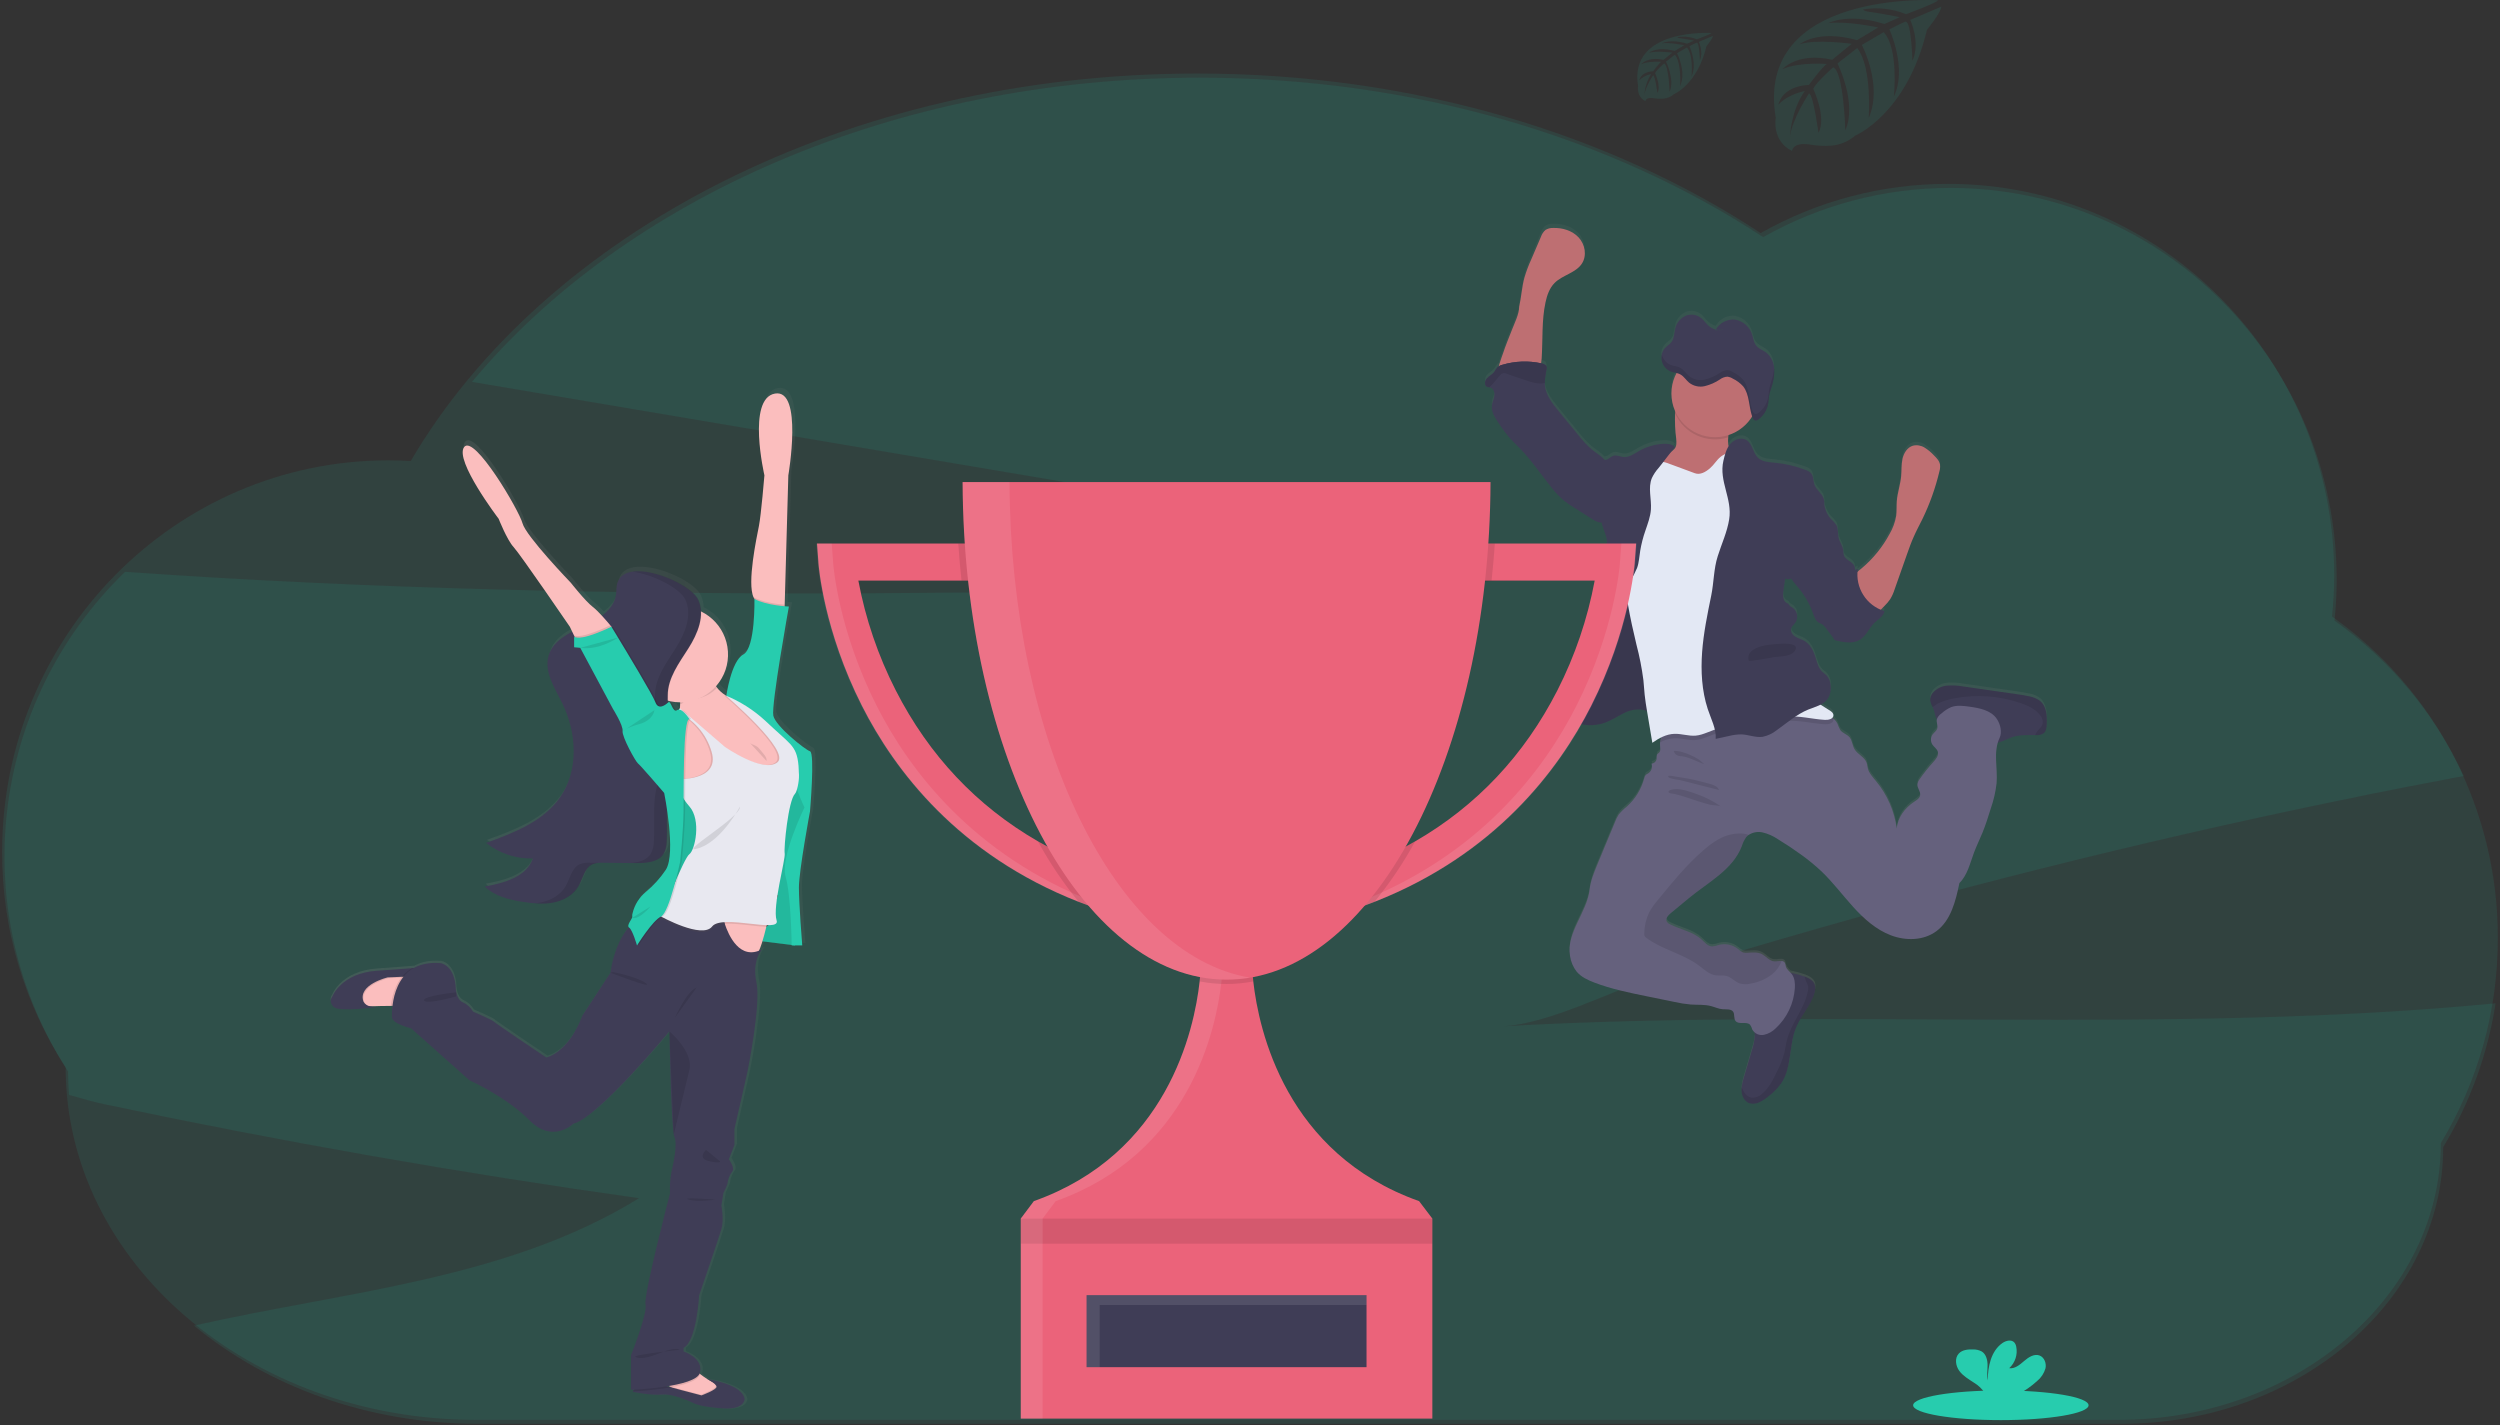 <?xml version="1.0" encoding="UTF-8"?>
<svg width="400px" height="228px" viewBox="0 0 400 228" version="1.1" xmlns="http://www.w3.org/2000/svg" xmlns:xlink="http://www.w3.org/1999/xlink">
    <rect x="0" y="0" width="400" height="228" fill="#333333" stroke="none"/>
    <!-- Generator: Sketch 54 (76480) - https://sketchapp.com -->
    <title>lead_form</title>
    <desc>Created with Sketch.</desc>
    <defs>
        <linearGradient x1="49.997%" y1="100.013%" x2="49.997%" y2="0.028%" id="linearGradient-1">
            <stop stop-color="#808080" stop-opacity="0.25" offset="0%"></stop>
            <stop stop-color="#808080" stop-opacity="0.12" offset="54%"></stop>
            <stop stop-color="#808080" stop-opacity="0.1" offset="100%"></stop>
        </linearGradient>
        <linearGradient x1="0.017%" y1="50.001%" x2="99.997%" y2="50.001%" id="linearGradient-2">
            <stop stop-color="#808080" stop-opacity="0.25" offset="0%"></stop>
            <stop stop-color="#808080" stop-opacity="0.12" offset="54%"></stop>
            <stop stop-color="#808080" stop-opacity="0.1" offset="100%"></stop>
        </linearGradient>
    </defs>
    <g id="Site" stroke="none" stroke-width="1" fill="none" fill-rule="evenodd">
        <g id="Home" transform="translate(-288, -3536)">
            <g id="lead_form" transform="translate(288, 3536)">
                <path d="M240.391,164.212 C248.105,163.772 257.675,158.539 265.117,156.224 C273.924,153.491 282.767,150.862 291.644,148.336 C322.548,139.54 353.784,132.044 385.351,125.85 C388.297,125.271 391.247,124.705 394.202,124.154 C389.599,114.203 382.467,105.635 373.518,99.304 C373.748,97.126 373.864,94.937 373.867,92.747 C373.867,58.131 346.213,30.069 312.087,30.069 C301.581,30.058 291.251,32.771 282.105,37.943 C257.951,22.049 226.426,12.43 191.934,12.43 C142.921,12.43 99.895,31.854 75.515,61.103 L190.098,80.467 L260.373,92.338 C180.258,94.73 99.895,97.108 20.01,91.493 C-1.737,112.543 -5.557,146.043 10.894,171.45 L10.894,171.45 C10.894,172.704 10.946,173.947 11.04,175.179 C13.075,175.763 15.04,176.328 16.803,176.698 C45.101,182.678 73.58,187.683 102.241,191.712 C81.12,204.739 55.4,206.583 31.037,212.099 C42.834,221.841 58.855,227.811 76.51,227.811 L339.379,227.811 C367.843,227.811 390.914,207.99 390.914,183.535 L390.914,183.535 C395.186,176.489 398.032,168.672 399.291,160.529 C346.621,165.616 293.295,161.199 240.391,164.212 Z" id="Path" fill="#27CCAE" opacity="0.1"></path>
                <path d="M399.651,150.113 C399.708,129.66 389.812,110.458 373.124,98.641 C373.351,96.463 373.468,94.276 373.473,92.087 C373.473,57.471 345.805,29.42 311.693,29.42 C301.186,29.409 290.855,32.12 281.707,37.29 C257.553,21.389 226.024,11.767 191.532,11.767 C135.428,11.767 87.134,37.238 65.717,73.763 C64.527,73.693 63.33,73.655 62.122,73.655 C28.007,73.655 0.342,101.717 0.342,136.332 C0.318,148.559 3.85,160.529 10.506,170.784 L10.506,170.784 C10.506,201.928 39.892,227.176 76.126,227.176 L339.002,227.176 C367.462,227.176 390.534,207.351 390.534,182.896 L390.534,182.896 C396.52,173.011 399.674,161.67 399.651,150.113 L399.651,150.113 Z" id="Path" fill="#27CCAE" opacity="0.1"></path>
                <path d="M326.45,111.713 C325.951,111.33 325.367,111.073 324.747,110.966 C324.094,110.816 323.428,110.721 322.764,110.617 L314.171,109.377 C313.304,109.216 312.419,109.169 311.539,109.237 C310.648,109.311 309.823,109.738 309.25,110.425 C308.993,110.741 308.853,111.135 308.852,111.542 C308.899,111.951 309.033,112.346 309.243,112.701 C309.326,112.867 309.397,113.038 309.455,113.214 C309.538,113.609 309.64,114 309.763,114.384 C309.801,114.467 309.85,114.545 309.909,114.615 C309.911,114.634 309.911,114.654 309.909,114.674 C309.815,115.156 310.119,115.658 309.983,116.123 C309.864,116.521 309.476,116.762 309.232,117.094 C308.899,117.575 308.885,118.208 309.197,118.703 C309.459,119.108 309.934,119.384 310.07,119.848 C310.248,120.459 309.766,121.049 309.337,121.521 C308.547,122.389 307.817,123.309 307.152,124.276 C306.965,124.513 306.844,124.797 306.803,125.096 C306.764,125.704 307.347,126.238 307.246,126.842 C307.166,127.317 306.702,127.607 306.3,127.889 C304.817,128.867 303.627,130.438 303.508,132.216 C303.127,129.388 301.956,126.725 300.129,124.534 C299.63,123.934 299.082,123.329 298.876,122.568 C298.799,122.265 298.785,121.94 298.681,121.647 C298.332,120.721 297.222,120.323 296.736,119.471 C296.387,118.871 296.387,118.099 295.955,117.572 C295.522,117.045 294.841,116.926 294.468,116.416 C294.281,116.071 294.122,115.711 293.993,115.341 C293.836,115.039 293.616,114.774 293.347,114.566 C293.296,114.524 293.242,114.486 293.187,114.45 C293.304,114.346 293.371,114.196 293.372,114.038 C293.372,113.63 292.967,113.361 292.614,113.159 C292.161,112.9 291.717,112.621 291.284,112.331 C291.756,112.111 292.166,111.776 292.475,111.357 C292.862,110.731 293.022,109.992 292.928,109.262 C292.905,108.673 292.685,108.109 292.304,107.659 C292.084,107.425 291.808,107.258 291.578,107.038 C290.981,106.455 290.778,105.592 290.531,104.796 C290.202,103.749 289.689,102.649 288.733,102.094 C288.272,101.825 287.735,101.699 287.284,101.416 C286.834,101.134 286.457,100.599 286.614,100.086 C286.719,99.737 287.044,99.496 287.264,99.199 C287.81,98.401 287.612,97.311 286.82,96.755 C286.562,96.591 286.244,96.448 286.192,96.148 C285.78,96.04 285.465,95.707 285.382,95.289 C285.304,94.878 285.304,94.456 285.382,94.046 C285.473,93.396 285.563,92.749 285.651,92.104 C285.962,92.234 286.311,92.234 286.621,92.104 C286.923,92.595 287.274,93.053 287.668,93.473 C288.731,94.729 289.559,96.166 290.112,97.715 C290.311,98.274 290.513,98.899 291.03,99.196 C291.208,99.297 291.41,99.349 291.585,99.458 C291.8,99.608 291.985,99.797 292.129,100.016 C292.548,100.571 292.967,101.123 293.382,101.678 L293.403,101.762 C293.414,101.811 293.433,101.858 293.459,101.902 C293.536,101.989 293.643,102.044 293.759,102.055 C295.044,102.352 296.485,102.624 297.599,101.923 C298.604,101.294 299.044,100.051 299.895,99.22 C300.499,98.63 301.354,98.173 301.525,97.342 C301.322,97.279 301.121,97.205 300.925,97.122 C301.099,96.947 301.274,96.745 301.511,96.514 C301.856,96.176 302.167,95.806 302.44,95.407 C302.734,94.916 302.969,94.391 303.138,93.843 C303.81,91.925 304.485,90.006 305.162,88.086 C305.483,87.178 305.805,86.263 306.209,85.38 C306.628,84.423 307.124,83.505 307.581,82.565 C308.761,80.123 309.672,77.559 310.297,74.919 C310.407,74.559 310.444,74.18 310.405,73.805 C310.307,73.201 309.85,72.726 309.414,72.297 C308.975,71.821 308.475,71.407 307.927,71.064 C307.371,70.718 306.699,70.61 306.063,70.764 C305.169,71.026 304.607,71.94 304.401,72.859 C304.195,73.777 304.272,74.723 304.185,75.652 C304.059,76.996 303.599,78.295 303.487,79.643 C303.428,80.422 303.487,81.211 303.393,81.989 C303.221,83.008 302.866,83.988 302.346,84.88 C301.214,87.009 299.681,88.899 297.832,90.446 C297.62,90.624 297.4,90.795 297.19,90.987 C297.19,90.837 297.215,90.683 297.236,90.533 C297.084,90.573 296.935,90.625 296.792,90.69 C296.81,90.514 296.792,90.336 296.74,90.166 C296.461,89.332 295.218,89.119 294.995,88.271 C294.958,88.061 294.938,87.848 294.935,87.635 C294.862,86.891 294.356,86.263 294.182,85.54 C294.021,84.873 294.143,84.144 293.832,83.526 C293.568,83.139 293.256,82.787 292.904,82.478 C292.485,81.999 292.182,81.429 292.021,80.813 C291.976,80.641 291.934,80.463 291.885,80.292 C291.938,79.905 291.895,79.51 291.759,79.144 C291.442,78.354 290.621,77.848 290.325,77.049 C290.094,76.427 290.195,75.652 289.759,75.17 C289.527,74.94 289.244,74.769 288.932,74.671 C287.335,74.049 285.658,73.652 283.951,73.494 C282.995,73.407 281.941,73.358 281.257,72.684 C280.457,71.902 280.419,70.495 279.483,69.891 C278.66,69.357 277.494,69.751 276.855,70.502 C276.759,70.612 276.671,70.729 276.59,70.851 C276.473,70.383 276.448,69.897 276.517,69.42 C276.517,69.301 276.541,69.179 276.551,69.07 C278.127,68.555 279.469,67.496 280.335,66.082 C280.335,66.082 280.335,66.082 280.335,66.103 L280.377,66.211 C280.478,66.466 280.639,66.71 280.876,66.738 L280.876,66.738 C281.034,66.736 281.187,66.681 281.309,66.581 C281.519,66.435 281.714,66.266 281.888,66.078 C281.977,65.98 282.06,65.879 282.14,65.774 C282.3,65.556 282.438,65.322 282.551,65.076 C282.725,64.705 282.842,64.311 282.901,63.906 C282.963,63.501 282.97,63.086 283.04,62.681 C283.105,62.367 283.19,62.058 283.295,61.756 C283.33,61.654 283.365,61.553 283.396,61.452 C283.428,61.351 283.473,61.214 283.508,61.103 C283.726,60.384 283.844,59.639 283.857,58.889 C283.857,58.763 283.857,58.638 283.857,58.512 C283.831,57.522 283.409,56.585 282.684,55.911 C282.084,55.418 281.288,55.212 280.848,54.545 C280.562,54.098 280.499,53.522 280.332,52.999 C279.962,51.72 278.898,50.763 277.588,50.53 C276.815,50.445 276.038,50.659 275.417,51.127 L275.417,51.127 L275.368,51.166 L275.368,51.166 C275.022,51.43 274.729,51.757 274.503,52.129 C274.041,52.002 273.619,51.762 273.274,51.431 C272.925,51.106 272.656,50.698 272.304,50.383 C271.633,49.769 270.68,49.568 269.818,49.86 C268.934,50.214 268.274,50.971 268.042,51.895 C267.85,52.615 267.885,53.442 267.483,54.043 C267.173,54.511 266.663,54.741 266.307,55.167 C266.086,55.437 265.935,55.757 265.867,56.099 L265.867,56.099 C265.825,56.291 265.805,56.486 265.808,56.682 L265.808,56.682 C265.808,56.77 265.808,56.857 265.829,56.941 C265.829,56.941 265.829,56.969 265.829,56.983 C265.841,57.078 265.861,57.173 265.888,57.265 L265.888,57.265 C265.988,57.619 266.165,57.946 266.408,58.222 C266.639,58.486 266.927,58.694 267.25,58.83 C267.382,58.881 267.517,58.924 267.654,58.959 L268.07,59.053 L268.216,59.088 C267.201,60.996 267.128,63.268 268.021,65.237 C268.021,65.334 267.997,65.432 267.986,65.53 C267.929,66.905 267.99,68.282 268.168,69.646 C268.216,70.188 268.244,70.785 267.913,71.214 C267.762,71.383 267.592,71.534 267.407,71.665 C267.595,71.42 267.787,71.179 267.983,70.938 C267.49,70.443 266.712,70.38 266.014,70.429 C264.663,70.53 263.351,70.93 262.175,71.602 C261.393,72.052 260.59,72.649 259.696,72.545 C259.169,72.485 258.649,72.195 258.136,72.335 C257.848,72.453 257.578,72.613 257.337,72.81 C257.146,72.947 256.916,73.018 256.681,73.012 C256.133,72.338 255.284,71.881 254.628,71.333 C253.881,70.668 253.198,69.935 252.586,69.144 C251.455,67.778 250.328,66.41 249.218,65.031 C248.283,63.871 247.323,62.618 247.159,61.134 C247.142,60.987 247.134,60.839 247.134,60.691 C247.157,59.986 247.246,59.284 247.4,58.596 C247.441,58.429 247.441,58.256 247.4,58.089 C247.295,57.74 246.894,57.611 246.548,57.534 L246.548,57.534 C246.593,57.265 246.625,56.99 246.642,56.728 C246.838,53.725 246.625,50.673 247.26,47.733 C247.501,46.602 247.895,45.457 248.709,44.636 C249.983,43.348 252.115,43.037 253.092,41.511 C253.909,40.24 253.585,38.442 252.558,37.321 C251.532,36.201 249.951,35.743 248.447,35.799 C248.025,35.785 247.608,35.896 247.25,36.12 C246.915,36.418 246.664,36.798 246.524,37.224 L245.026,40.865 C244.592,41.814 244.226,42.791 243.93,43.791 C243.511,45.321 243.417,46.934 243.086,48.477 C243.086,49.664 242.321,51.145 241.902,52.237 C241.435,53.467 240.928,54.682 240.506,55.935 C240.401,56.249 240.035,57.182 239.808,58.03 C239.722,58.08 239.643,58.14 239.571,58.208 C239.388,58.442 239.223,58.688 239.075,58.945 C238.757,59.364 238.241,59.587 237.892,59.992 C237.543,60.397 237.469,61.141 237.955,61.344 C238.053,61.377 238.155,61.399 238.258,61.41 C238.322,61.415 238.385,61.426 238.447,61.441 C238.97,61.588 239.176,62.248 239.099,62.793 C239.023,63.337 238.75,63.84 238.705,64.385 C238.611,65.348 239.176,66.246 239.721,67.056 C240.284,67.934 240.907,68.773 241.585,69.566 C242.077,70.118 242.632,70.614 243.127,71.144 C245.016,73.086 246.517,75.355 248.213,77.464 C248.823,78.26 249.517,78.988 250.283,79.636 C250.783,80.027 251.306,80.387 251.85,80.715 L254.768,82.565 C255.099,82.808 255.473,82.985 255.871,83.086 C256.001,83.103 256.132,83.103 256.262,83.086 C256.279,83.173 256.293,83.257 256.314,83.344 C256.541,84.259 257.04,85.09 257.096,86.022 C257.152,86.954 257.068,87.907 257.134,88.85 C257.197,89.72 257.389,90.596 257.438,91.451 C257.536,93.099 257.131,94.726 256.74,96.34 C256.15,98.7 255.794,101.109 254.646,103.249 C254.325,103.84 253.948,104.44 253.948,105.114 C253.948,105.194 253.948,105.278 253.969,105.358 L253.969,105.358 L253.445,105.655 C253.291,105.742 253.138,105.83 252.998,105.92 C252.335,106.353 251.627,106.832 251.354,107.579 C251.134,108.183 251.236,108.874 250.97,109.461 C250.958,109.487 250.944,109.513 250.928,109.538 C250.649,110.082 250.094,110.487 249.969,111.085 L249.969,111.085 C249.874,111.542 250.056,112.027 249.969,112.481 C249.969,112.481 249.969,112.481 249.969,112.499 C249.889,112.727 249.826,112.96 249.78,113.197 C249.776,113.274 249.783,113.352 249.801,113.427 C249.868,113.692 250.014,113.93 250.22,114.108 C250.346,114.229 250.482,114.338 250.628,114.433 C250.777,114.531 250.931,114.622 251.089,114.705 L251.18,114.754 C251.312,114.824 251.445,114.89 251.581,114.953 L251.672,114.992 C251.829,115.061 251.99,115.124 252.15,115.18 L252.262,115.215 C252.387,115.257 252.517,115.295 252.646,115.327 L252.733,115.355 L252.813,115.372 L253.162,115.446 L253.291,115.47 C253.445,115.496 253.602,115.517 253.763,115.533 L253.902,115.533 C254.021,115.533 254.136,115.55 254.251,115.554 L254.415,115.554 C254.538,115.554 254.656,115.554 254.764,115.554 L254.89,115.554 C255.054,115.554 255.218,115.529 255.382,115.508 L255.435,115.508 C255.581,115.487 255.728,115.463 255.874,115.432 L255.986,115.407 C256.122,115.376 256.258,115.344 256.394,115.302 L256.468,115.281 C256.632,115.233 256.796,115.18 256.956,115.117 C257.512,114.889 258.051,114.622 258.569,114.318 C258.918,114.126 259.267,113.93 259.616,113.752 C259.875,113.622 260.141,113.505 260.412,113.403 C261.072,113.121 261.79,113.001 262.506,113.054 C262.859,113.102 263.209,113.173 263.553,113.267 C263.553,113.305 263.553,113.344 263.553,113.382 C263.837,115.058 264.118,116.734 264.394,118.41 C264.851,118.081 265.335,117.79 265.839,117.54 C265.745,117.794 265.683,118.057 265.654,118.326 C265.634,118.534 265.634,118.743 265.654,118.951 C265.686,119.283 265.756,119.649 265.557,119.911 C265.435,120.072 265.208,120.163 265.141,120.344 C265.093,120.53 265.081,120.723 265.106,120.913 C265.077,121.362 264.724,121.721 264.276,121.758 C264.481,122.337 264.263,122.981 263.749,123.316 C263.603,123.386 263.467,123.475 263.344,123.581 C263.224,123.735 263.144,123.916 263.11,124.108 C262.649,125.837 261.7,127.397 260.377,128.602 C259.881,128.992 259.428,129.434 259.026,129.922 C258.778,130.299 258.573,130.703 258.415,131.126 C257.485,133.403 256.54,135.68 255.581,137.959 C255.051,139.234 254.534,140.529 254.366,141.901 C253.948,145.665 250.597,148.856 251.225,152.592 C251.352,153.526 251.728,154.407 252.314,155.145 C253.012,155.986 254.059,156.468 255.106,156.859 C257.798,157.907 260.635,158.479 263.462,159.055 L267.902,159.967 C268.773,160.167 269.657,160.307 270.548,160.386 C271.62,160.459 272.719,160.358 273.763,160.63 C274.408,160.798 275.026,161.108 275.693,161.143 C276.265,161.175 276.97,161.052 277.309,161.52 C277.647,161.988 277.386,162.606 277.707,163.022 C278.223,163.682 279.483,163.022 280.045,163.643 C280.199,163.882 280.317,164.142 280.394,164.415 C280.48,164.584 280.599,164.733 280.743,164.855 C280.778,165.052 280.792,165.252 280.785,165.452 C280.712,166.263 280.544,167.062 280.283,167.833 C279.864,169.251 279.446,170.669 279.03,172.089 C278.871,172.591 278.754,173.105 278.681,173.626 C278.654,173.879 278.654,174.134 278.681,174.387 C278.754,175.158 279.197,175.955 279.934,176.206 C280.505,176.357 281.113,176.282 281.63,175.996 C282.129,175.736 282.598,175.419 283.026,175.054 C283.799,174.469 284.478,173.769 285.04,172.98 C286.785,170.368 286.22,166.835 287.445,163.947 C288.258,162.02 289.843,160.455 290.37,158.423 C290.493,158.037 290.508,157.624 290.412,157.229 C290.192,156.531 289.449,156.133 288.754,155.881 L288.723,155.881 C288.152,155.678 287.569,155.511 286.977,155.382 C286.831,155.351 286.681,155.326 286.531,155.302 C286.198,155.032 285.934,154.687 285.759,154.296 C285.732,154.089 285.677,153.885 285.595,153.692 C285.482,153.523 285.295,153.419 285.092,153.413 C284.743,153.378 284.276,153.504 283.895,153.476 C283.117,153.42 282.6,152.655 281.902,152.303 C281.204,151.95 280.447,152.037 279.703,152.09 C279.437,152.126 279.167,152.109 278.908,152.041 C278.597,151.898 278.314,151.703 278.07,151.465 C277.199,150.787 276.06,150.558 274.995,150.847 C274.661,150.982 274.307,151.062 273.948,151.084 C273.267,151.046 272.785,150.438 272.283,149.977 C270.908,148.717 268.949,148.385 267.281,147.558 C267.026,147.463 266.813,147.279 266.681,147.041 C266.489,146.566 266.921,146.091 267.312,145.766 L270.182,143.382 C273.323,140.77 277.25,138.804 278.709,134.974 C278.861,134.46 279.097,133.976 279.407,133.539 C279.52,133.406 279.65,133.288 279.794,133.19 C280.429,132.778 281.198,132.628 281.941,132.771 C282.846,132.973 283.704,133.348 284.468,133.874 C285.717,134.631 286.933,135.445 288.115,136.318 C289.286,137.155 290.4,138.07 291.449,139.056 C293.281,140.801 294.806,142.872 296.513,144.754 C298.22,146.636 300.171,148.392 302.541,149.293 C304.911,150.194 307.777,150.155 309.812,148.643 C312.161,146.898 312.914,143.776 313.508,140.913 C314.817,139.649 315.211,137.725 315.85,136.025 C316.251,134.946 316.764,133.93 317.197,132.855 C317.714,131.591 318.119,130.285 318.524,128.982 C318.982,127.675 319.294,126.32 319.452,124.943 C319.62,122.767 319.037,120.452 319.647,118.41 C320.454,118.232 321.187,117.778 321.979,117.513 C323.159,117.125 324.422,117.188 325.672,117.195 L325.752,117.195 C326.183,117.241 326.616,117.138 326.981,116.905 C327.4,116.556 327.466,115.959 327.487,115.418 C327.536,114.08 327.452,112.579 326.45,111.713 Z M275.878,52.154 C275.589,52.225 275.291,52.246 274.995,52.217 L275.878,52.154 Z" id="Shape" fill="url(#linearGradient-1)" fill-rule="nonzero"></path>
                <path d="M277.253,74.241 C276.83,74.6 276.335,74.864 275.801,75.013 L273.326,75.9 C271.983,76.382 270.579,76.867 269.162,76.692 C268.37,76.595 264.974,76.095 264.461,75.477 C263.679,74.521 266.419,73.114 267.354,72.307 C267.566,72.155 267.763,71.982 267.941,71.79 C268.29,71.364 268.244,70.767 268.195,70.23 C268.018,68.867 267.957,67.493 268.014,66.12 C268.041,65.793 268.088,65.468 268.154,65.146 C268.503,63.54 269.997,64.126 271.176,64.552 C272.596,65.014 273.97,65.609 275.277,66.329 C275.676,66.535 276.022,66.829 276.29,67.188 C276.806,67.971 276.6,68.997 276.517,69.982 C276.443,70.746 276.447,71.48 276.925,72.035 C277.166,72.247 277.386,72.481 277.585,72.733 C277.814,73.254 277.68,73.864 277.253,74.241 Z" id="Path" fill="#BE6F72"></path>
                <path d="M243.068,49.078 C243.417,47.531 243.494,45.935 243.913,44.402 C244.208,43.406 244.575,42.431 245.009,41.487 L246.548,37.894 C246.689,37.47 246.939,37.09 247.274,36.794 C247.633,36.572 248.049,36.46 248.471,36.473 C249.976,36.417 251.557,36.885 252.583,37.992 C253.609,39.099 253.934,40.89 253.117,42.157 C252.14,43.683 250.007,43.99 248.733,45.275 C247.92,46.096 247.525,47.238 247.284,48.365 C246.649,51.298 246.862,54.339 246.667,57.335 C246.604,58.267 246.422,59.332 245.62,59.814 C245.134,60.052 244.595,60.157 244.056,60.118 L241.766,60.156 C241.382,60.156 239.99,60.397 239.735,60.108 C239.288,59.601 240.307,57.08 240.492,56.518 C240.904,55.272 241.41,54.057 241.888,52.831 C242.304,51.738 243.068,50.261 243.068,49.078 Z" id="Path" fill="#BE6F72"></path>
                <path d="M290.346,158.769 C289.818,160.787 288.234,162.358 287.421,164.282 C286.195,167.163 286.747,170.686 285.016,173.29 C284.454,174.082 283.775,174.782 283.002,175.368 C282.573,175.733 282.105,176.048 281.606,176.307 C281.088,176.593 280.481,176.668 279.909,176.517 C279.173,176.265 278.729,175.469 278.656,174.701 C278.63,174.449 278.63,174.195 278.656,173.943 C278.73,173.424 278.846,172.911 279.005,172.411 C279.424,170.998 279.842,169.582 280.258,168.165 C280.519,167.396 280.688,166.599 280.761,165.791 C280.806,164.911 280.248,163.765 280.485,162.945 C280.593,162.575 280.998,162.247 281.183,161.936 C281.446,161.489 281.648,161.008 281.784,160.508 C282.07,159.534 282.265,158.493 282.866,157.673 C283.257,157.186 283.716,156.757 284.227,156.398 C284.604,156.067 285.046,155.819 285.525,155.668 C285.99,155.587 286.467,155.609 286.921,155.735 C287.514,155.861 288.097,156.027 288.667,156.231 L288.698,156.231 C289.396,156.482 290.136,156.87 290.356,157.575 C290.463,157.966 290.459,158.38 290.346,158.769 Z" id="Path" fill="#3F3D56"></path>
                <path d="M327.483,115.844 C327.462,116.385 327.396,116.989 326.977,117.327 C326.613,117.561 326.179,117.663 325.749,117.617 L325.654,117.617 C324.408,117.617 323.141,117.547 321.962,117.935 C321.065,118.232 320.241,118.776 319.305,118.885 C318.017,119.031 316.806,118.326 315.665,117.712 C314.59,117.132 313.487,116.608 312.36,116.14 C311.62,115.837 310.108,115.641 309.752,114.831 C309.63,114.448 309.528,114.058 309.445,113.665 C309.386,113.489 309.315,113.317 309.232,113.152 C309.023,112.798 308.89,112.404 308.841,111.996 C308.843,111.589 308.983,111.195 309.239,110.879 C309.814,110.198 310.637,109.774 311.525,109.702 C312.405,109.633 313.29,109.68 314.157,109.842 L322.75,111.078 C323.414,111.172 324.08,111.266 324.733,111.427 C325.353,111.534 325.937,111.791 326.436,112.174 C327.452,113.026 327.536,114.524 327.483,115.844 Z" id="Path" fill="#3F3D56"></path>
                <path d="M319.93,118.078 C318.883,120.288 319.637,122.904 319.449,125.348 C319.29,126.721 318.979,128.073 318.52,129.377 C318.115,130.676 317.71,131.978 317.194,133.239 C316.761,134.286 316.248,135.334 315.846,136.402 C315.208,138.106 314.799,140.023 313.504,141.29 C312.911,144.146 312.157,147.268 309.808,149 C307.766,150.508 304.921,150.56 302.538,149.649 C300.154,148.738 298.216,146.992 296.51,145.11 C294.803,143.228 293.277,141.178 291.445,139.426 C290.395,138.44 289.279,137.526 288.105,136.692 C286.923,135.833 285.707,135.025 284.457,134.269 C283.692,133.745 282.835,133.372 281.93,133.169 C281.187,133.026 280.418,133.176 279.784,133.588 C279.639,133.686 279.509,133.804 279.396,133.937 C279.085,134.372 278.85,134.856 278.698,135.368 C277.232,139.188 273.298,141.151 270.157,143.755 L267.288,146.133 C266.897,146.458 266.464,146.933 266.656,147.404 C266.788,147.642 267.001,147.826 267.257,147.921 C268.925,148.745 270.883,149.076 272.258,150.333 C272.761,150.794 273.243,151.402 273.923,151.437 C274.283,151.416 274.636,151.337 274.97,151.203 C276.035,150.915 277.173,151.142 278.045,151.817 C278.29,152.056 278.573,152.251 278.883,152.393 C279.143,152.462 279.413,152.479 279.679,152.442 C280.422,152.39 281.211,152.324 281.878,152.655 C282.545,152.987 283.092,153.769 283.871,153.825 C284.251,153.853 284.705,153.727 285.068,153.762 C285.271,153.769 285.458,153.873 285.571,154.041 C285.652,154.233 285.707,154.435 285.735,154.642 C285.878,155.134 286.36,155.435 286.674,155.84 C287.155,156.461 287.225,157.306 287.176,158.092 C287.018,160.548 285.924,162.85 284.119,164.523 C283.606,165.047 282.953,165.411 282.237,165.571 C281.503,165.724 280.752,165.391 280.373,164.743 C280.296,164.471 280.178,164.212 280.024,163.975 C279.462,163.357 278.202,164.013 277.686,163.353 C277.365,162.941 277.595,162.282 277.288,161.856 C276.981,161.43 276.241,161.506 275.672,161.482 C275.005,161.447 274.387,161.133 273.742,160.969 C272.695,160.696 271.599,160.798 270.527,160.724 C269.637,160.646 268.753,160.506 267.881,160.305 L263.442,159.397 C260.614,158.821 257.777,158.238 255.086,157.208 C254.056,156.817 253.019,156.335 252.293,155.497 C251.708,154.761 251.332,153.881 251.204,152.949 C250.572,149.223 253.923,146.039 254.346,142.285 C254.496,140.917 255.044,139.625 255.56,138.354 C256.507,136.082 257.452,133.809 258.394,131.535 C258.547,131.111 258.746,130.706 258.988,130.327 C259.389,129.841 259.842,129.399 260.339,129.01 C261.661,127.81 262.61,126.253 263.072,124.527 C263.106,124.335 263.186,124.154 263.305,124 C263.429,123.896 263.565,123.808 263.71,123.738 C264.223,123.404 264.441,122.762 264.237,122.184 C264.685,122.147 265.038,121.788 265.068,121.339 C265.043,121.15 265.054,120.958 265.103,120.774 C265.187,120.592 265.396,120.501 265.518,120.341 C265.717,120.079 265.647,119.712 265.616,119.384 C265.595,119.176 265.595,118.967 265.616,118.759 C265.692,118.02 266.023,117.33 266.551,116.807 C267.386,115.987 268.572,116.2 269.724,116.004 C270.873,115.756 271.995,115.397 273.075,114.932 C276.104,113.739 279.293,113.001 282.538,112.743 C285.799,112.486 289.074,113.008 292.094,114.265 C292.534,114.443 292.948,114.678 293.326,114.964 C293.595,115.171 293.815,115.434 293.972,115.735 C294.101,116.105 294.26,116.463 294.447,116.807 C294.82,117.317 295.525,117.481 295.934,117.963 C296.342,118.445 296.377,119.258 296.716,119.855 C297.201,120.707 298.325,121.102 298.66,122.027 C298.764,122.32 298.778,122.642 298.855,122.945 C299.044,123.707 299.609,124.307 300.108,124.908 C301.938,127.097 303.11,129.761 303.487,132.589 C303.599,130.819 304.789,129.251 306.279,128.274 C306.681,128.012 307.145,127.722 307.225,127.247 C307.326,126.646 306.743,126.112 306.782,125.501 C306.824,125.203 306.945,124.921 307.131,124.684 C307.796,123.72 308.526,122.802 309.316,121.936 C309.745,121.465 310.227,120.889 310.049,120.267 C309.913,119.803 309.438,119.531 309.176,119.126 C308.864,118.632 308.878,117.999 309.211,117.52 C309.455,117.188 309.843,116.947 309.962,116.552 C310.098,116.088 309.794,115.585 309.888,115.107 C310.016,114.724 310.269,114.395 310.607,114.175 C311.07,113.753 311.597,113.406 312.168,113.148 C313.089,112.799 314.115,112.928 315.092,113.064 C316.726,113.291 318.558,113.64 319.48,115.009 C320.07,115.865 320.37,117.163 319.93,118.078 Z" id="Path" fill="#65617D"></path>
                <path d="M327.483,115.844 C327.462,116.385 327.396,116.989 326.977,117.327 C326.613,117.561 326.179,117.663 325.749,117.617 L325.654,117.617 C325.798,116.891 326.681,116.476 326.834,115.739 C326.887,115.281 326.748,114.822 326.45,114.471 C325.703,113.462 324.503,112.904 323.309,112.495 C319.937,111.339 316.324,111.068 312.817,111.71 C311.863,111.865 310.935,112.15 310.059,112.558 C309.769,112.74 309.489,112.938 309.222,113.152 C309.012,112.798 308.879,112.404 308.831,111.996 C308.832,111.589 308.972,111.195 309.229,110.879 C309.804,110.198 310.627,109.774 311.515,109.702 C312.394,109.633 313.279,109.68 314.147,109.842 L322.74,111.078 C323.403,111.172 324.07,111.266 324.723,111.427 C325.342,111.534 325.927,111.791 326.426,112.174 C327.452,113.026 327.536,114.524 327.483,115.844 Z" id="Path" fill="#000000" opacity="0.1"></path>
                <path d="M290.346,158.769 C289.818,160.787 288.234,162.358 287.421,164.282 C286.195,167.163 286.747,170.686 285.016,173.29 C284.454,174.082 283.775,174.782 283.002,175.368 C282.573,175.733 282.105,176.048 281.606,176.307 C281.088,176.593 280.481,176.668 279.909,176.517 C279.173,176.265 278.729,175.469 278.656,174.701 C278.63,174.449 278.63,174.195 278.656,173.943 L278.677,173.999 C278.981,174.732 279.476,175.501 280.258,175.63 C280.852,175.673 281.436,175.466 281.871,175.061 C283.023,174.135 283.693,172.756 284.332,171.426 C284.831,170.467 285.227,169.456 285.511,168.413 C285.651,167.819 285.717,167.212 285.86,166.618 C286.524,163.734 288.782,161.381 289.281,158.458 C289.322,158.257 289.331,158.051 289.309,157.847 C289.243,157.581 289.142,157.325 289.009,157.086 C288.887,156.816 288.798,156.532 288.743,156.241 C289.442,156.492 290.182,156.88 290.401,157.585 C290.492,157.978 290.472,158.387 290.346,158.769 L290.346,158.769 Z" id="Path" fill="#000000" opacity="0.1"></path>
                <path d="M285.075,153.762 C284.752,154.607 284.208,155.35 283.501,155.913 C282.507,156.67 281.344,157.174 280.112,157.379 C279.538,157.526 278.936,157.518 278.366,157.358 C277.592,157.09 277.033,156.363 276.241,156.154 C275.675,156 275.068,156.136 274.496,156.053 C273.466,155.909 272.667,155.124 271.836,154.495 C269.291,152.582 265.951,151.964 263.407,150.051 C263.293,149.981 263.2,149.884 263.134,149.768 C263.086,149.642 263.068,149.507 263.082,149.373 C263.091,148.213 263.352,147.068 263.846,146.018 C264.251,145.285 264.733,144.598 265.284,143.968 C267.564,141.175 269.853,138.361 272.583,136.004 C273.728,135.016 274.977,134.094 276.422,133.647 C277.225,133.399 278.81,133.165 279.787,133.584 C279.643,133.683 279.513,133.8 279.4,133.933 C279.089,134.368 278.853,134.852 278.702,135.365 C277.232,139.188 273.298,141.151 270.157,143.755 L267.288,146.133 C266.897,146.458 266.464,146.933 266.656,147.404 C266.788,147.642 267.001,147.826 267.257,147.921 C268.925,148.745 270.883,149.076 272.258,150.333 C272.761,150.794 273.243,151.402 273.923,151.437 C274.283,151.416 274.636,151.337 274.97,151.203 C276.035,150.915 277.173,151.142 278.045,151.817 C278.29,152.056 278.573,152.251 278.883,152.393 C279.143,152.462 279.413,152.479 279.679,152.442 C280.422,152.39 281.211,152.324 281.878,152.655 C282.545,152.987 283.092,153.769 283.871,153.825 C284.258,153.853 284.712,153.72 285.075,153.762 Z" id="Path" fill="#000000" opacity="0.1"></path>
                <path d="M252.974,106.374 C252.311,106.8 251.606,107.282 251.333,108.022 C251.11,108.626 251.215,109.318 250.946,109.904 C250.677,110.491 250.073,110.899 249.941,111.528 C249.846,111.985 250.031,112.467 249.941,112.925 C249.862,113.162 249.798,113.405 249.749,113.651 C249.714,114.171 250.161,114.594 250.597,114.883 C252.481,116.109 254.834,116.368 256.939,115.582 C257.871,115.233 258.712,114.663 259.606,114.216 C260.477,113.715 261.474,113.472 262.478,113.518 C263.054,113.581 263.606,113.791 264.182,113.867 C264.759,113.981 265.356,113.804 265.777,113.392 C265.954,113.147 266.074,112.864 266.126,112.565 C266.611,110.648 266.391,108.616 265.93,106.689 C265.469,104.761 264.771,102.907 264.279,100.99 C263.93,99.569 263.661,98.113 263.079,96.769 C262.496,95.425 261.515,94.175 260.143,93.662 C260.035,93.608 259.912,93.592 259.794,93.616 C259.706,93.653 259.628,93.71 259.567,93.784 C258.482,94.934 257.665,96.31 257.173,97.813 C256.625,99.486 256.475,101.259 255.972,102.939 C255.756,103.637 255.476,104.573 254.925,105.107 C254.373,105.641 253.599,105.973 252.974,106.374 Z" id="Path" fill="#3F3D56"></path>
                <path d="M266.136,112.554 C266.078,112.854 265.952,113.137 265.77,113.382 C265.349,113.795 264.752,113.972 264.175,113.853 C263.602,113.784 263.051,113.571 262.475,113.504 C261.47,113.458 260.473,113.7 259.602,114.203 C258.709,114.649 257.857,115.205 256.932,115.564 C255.579,116.077 254.101,116.162 252.698,115.805 C251.953,115.618 251.245,115.306 250.604,114.883 C250.164,114.597 249.721,114.185 249.756,113.651 C249.804,113.406 249.869,113.165 249.948,112.928 C250.038,112.471 249.857,111.989 249.948,111.531 C250.08,110.903 250.688,110.484 250.953,109.904 C251.218,109.325 251.117,108.63 251.337,108.026 C251.609,107.282 252.318,106.804 252.981,106.374 C253.644,105.945 254.433,105.617 254.963,105.096 C255.032,105.015 255.094,104.929 255.148,104.838 C255.531,104.248 255.812,103.598 255.979,102.914 C256.492,101.231 256.632,99.461 257.176,97.785 C257.67,96.283 258.489,94.909 259.574,93.759 C259.632,93.684 259.709,93.626 259.798,93.592 C259.915,93.568 260.038,93.582 260.147,93.634 C261.515,94.15 262.496,95.4 263.082,96.745 C263.668,98.089 263.916,99.538 264.283,100.962 C264.771,102.879 265.473,104.74 265.934,106.664 C266.394,108.588 266.621,110.634 266.136,112.554 Z" id="Path" fill="#000000" opacity="0.1"></path>
                <path d="M276.517,69.971 C273.118,71.052 269.451,69.395 268.014,66.13 C268.041,65.803 268.088,65.478 268.154,65.156 C268.503,63.55 269.997,64.137 271.176,64.563 C272.596,65.024 273.97,65.619 275.277,66.34 C275.676,66.545 276.022,66.839 276.29,67.199 C276.806,67.971 276.6,68.997 276.517,69.971 Z" id="Path" fill="#000000" opacity="0.1"></path>
                <ellipse id="Oval" fill="#BE6F72" cx="274.408" cy="62.967" rx="6.981" ry="6.983"></ellipse>
                <path d="M293.351,115.152 C293.351,115.732 292.565,115.917 291.983,115.885 C289.888,115.763 287.839,115.187 285.766,115.362 C283.145,115.599 280.736,117.048 278.108,117.181 C277.096,117.233 276.066,117.083 275.068,117.268 C273.777,117.509 272.625,118.295 271.309,118.406 C270.168,118.504 269.04,118.075 267.899,118.12 C267.101,118.168 266.323,118.389 265.62,118.769 C265.696,118.03 266.027,117.34 266.555,116.818 C267.389,115.997 268.576,116.21 269.728,116.015 C270.877,115.767 271.999,115.408 273.079,114.943 C276.107,113.749 279.296,113.011 282.541,112.754 C285.8,112.494 289.074,113.012 292.094,114.265 C292.534,114.443 292.948,114.678 293.326,114.964 C293.345,115.025 293.354,115.088 293.351,115.152 L293.351,115.152 Z" id="Path" fill="#000000" opacity="0.1"></path>
                <path d="M271.18,75.718 L268.353,74.671 L267.159,74.231 C266.672,74.027 266.16,73.891 265.637,73.826 C264.269,73.721 262.981,74.632 262.251,75.795 C261.522,76.958 261.246,78.344 261.012,79.695 C260.691,81.543 260.419,83.399 260.195,85.261 C259.955,86.942 259.832,88.639 259.829,90.338 C259.909,94.66 260.824,98.923 261.829,103.131 C262.321,104.996 262.693,106.891 262.942,108.805 C263.026,109.594 263.065,110.386 263.148,111.179 C263.239,112.069 263.386,112.949 263.532,113.832 L264.373,118.85 C265.421,118.106 266.611,117.453 267.899,117.415 C269.04,117.373 270.171,117.799 271.309,117.701 C272.618,117.593 273.777,116.807 275.068,116.566 C276.066,116.381 277.096,116.528 278.112,116.479 C280.736,116.346 283.148,114.894 285.766,114.66 C287.843,114.471 289.906,115.058 291.986,115.18 C292.565,115.215 293.351,115.03 293.351,114.447 C293.351,114.042 292.946,113.773 292.593,113.571 C290.932,112.57 289.35,111.441 287.864,110.194 C286.489,109.105 285.092,107.988 284.147,106.514 C281.867,102.97 282.649,98.176 280.705,94.437 C279.124,91.399 280.705,87.419 280.705,83.993 C280.705,82.286 280.705,80.558 280.304,78.899 C280.053,77.972 279.74,77.062 279.368,76.176 L278.01,72.737 C277.982,72.636 277.927,72.545 277.85,72.475 C277.759,72.412 277.65,72.379 277.539,72.38 C276.724,72.331 275.92,72.589 275.284,73.103 C274.646,73.623 274.237,74.371 273.609,74.912 C272.921,75.509 272.035,76.033 271.18,75.718 Z" id="Path" fill="#E3E8F4"></path>
                <path d="M275.742,73.735 C275.965,72.778 276.206,71.783 276.845,71.036 C277.483,70.289 278.649,69.894 279.473,70.429 C280.408,71.036 280.447,72.44 281.246,73.222 C281.944,73.892 282.991,73.945 283.941,74.032 C285.648,74.187 287.324,74.582 288.921,75.205 C289.233,75.302 289.517,75.472 289.749,75.701 C290.185,76.197 290.098,76.958 290.314,77.576 C290.611,78.372 291.431,78.878 291.749,79.671 C292.098,80.551 291.749,81.535 291.455,82.44 C290.928,84.063 290.597,85.75 290.084,87.38 C289.571,89.011 288.841,90.617 287.64,91.846 C287.11,92.391 286.321,92.893 285.623,92.569 L285.354,94.507 C285.276,94.916 285.276,95.337 285.354,95.746 C285.437,96.164 285.752,96.498 286.164,96.605 C286.216,96.905 286.534,97.048 286.792,97.212 C287.177,97.476 287.441,97.883 287.524,98.342 C287.608,98.801 287.504,99.275 287.236,99.657 C287.016,99.953 286.691,100.187 286.586,100.54 C286.429,101.05 286.803,101.587 287.257,101.867 C287.71,102.146 288.244,102.275 288.705,102.544 C289.661,103.096 290.175,104.182 290.503,105.236 C290.747,106.032 290.949,106.895 291.55,107.474 C291.78,107.694 292.056,107.862 292.276,108.092 C292.656,108.542 292.876,109.106 292.901,109.695 C292.996,110.425 292.836,111.165 292.447,111.79 C291.749,112.788 290.447,113.085 289.305,113.536 C287.452,114.297 285.927,115.658 284.293,116.818 C283.628,117.354 282.844,117.722 282.007,117.893 C280.876,118.043 279.763,117.544 278.625,117.499 C277.944,117.505 277.267,117.594 276.607,117.764 L274.513,118.218 C274.625,116.594 273.731,114.967 273.232,113.42 C272.29,110.508 272.115,107.394 272.339,104.342 C272.562,101.291 273.183,98.281 273.798,95.285 C274.227,93.19 274.185,91.001 274.845,88.965 C275.462,87.007 276.346,85.125 276.67,83.086 C277.201,79.786 274.995,76.989 275.742,73.735 Z" id="Path" fill="#3F3D56"></path>
                <path d="M291.62,80.191 C291.812,80.546 291.948,80.929 292.021,81.326 C292.182,81.941 292.485,82.51 292.904,82.988 C293.255,83.298 293.567,83.649 293.832,84.035 C294.154,84.643 294.031,85.383 294.182,86.046 C294.356,86.769 294.862,87.398 294.935,88.141 C294.938,88.354 294.957,88.567 294.995,88.777 C295.222,89.622 296.464,89.824 296.74,90.669 C296.925,91.217 296.607,91.815 296.667,92.391 C296.71,92.569 296.721,92.753 296.698,92.935 C296.619,93.141 296.481,93.319 296.3,93.445 C295.145,94.549 294.345,95.973 294.003,97.534 C293.667,99.086 293.491,100.669 293.476,102.258 L292.112,100.453 C291.967,100.234 291.782,100.044 291.567,99.894 C291.393,99.789 291.19,99.737 291.012,99.632 C290.496,99.339 290.293,98.717 290.094,98.159 C289.542,96.612 288.714,95.179 287.651,93.927 C287.096,93.274 286.45,92.618 286.328,91.769 C286.292,91.379 286.313,90.986 286.391,90.603 C286.74,88.316 287.113,85.973 288.227,83.945 C288.747,82.995 289.421,82.136 289.92,81.172 C290.255,80.533 290.726,78.871 291.62,80.191 Z" id="Path" fill="#3F3D56"></path>
                <path d="M257.187,82.387 C257.193,82.681 257.118,82.971 256.97,83.225 C256.698,83.541 256.271,83.676 255.867,83.574 C255.47,83.475 255.095,83.299 254.764,83.058 C253.792,82.443 252.819,81.827 251.846,81.211 C251.303,80.883 250.78,80.524 250.279,80.135 C249.514,79.489 248.82,78.762 248.209,77.967 C246.513,75.872 245.012,73.599 243.124,71.682 C242.611,71.158 242.077,70.656 241.581,70.107 C240.904,69.315 240.281,68.477 239.717,67.6 C239.173,66.794 238.607,65.9 238.702,64.936 C238.757,64.392 239.019,63.889 239.096,63.348 C239.173,62.806 238.967,62.147 238.443,62 C238.381,61.984 238.318,61.974 238.255,61.969 C238.151,61.958 238.05,61.935 237.951,61.902 C237.466,61.7 237.539,60.949 237.888,60.554 C238.237,60.16 238.754,59.94 239.072,59.507 C239.219,59.25 239.385,59.004 239.567,58.77 C239.801,58.57 240.08,58.43 240.38,58.362 C242.394,57.768 244.524,57.688 246.576,58.128 C246.925,58.205 247.323,58.344 247.428,58.683 C247.469,58.848 247.469,59.021 247.428,59.186 C247.274,59.874 247.185,60.576 247.162,61.281 C247.162,61.428 247.17,61.575 247.187,61.721 C247.351,63.201 248.311,64.455 249.246,65.61 C250.356,66.986 251.483,68.351 252.614,69.713 C253.226,70.502 253.909,71.232 254.656,71.895 C255.354,72.475 256.258,72.943 256.803,73.686 C257.246,74.287 257.103,75.107 257.152,75.83 C257.314,78.012 257.326,80.203 257.187,82.387 L257.187,82.387 Z" id="Path" fill="#3F3D56"></path>
                <path d="M301.515,96.954 C301.86,96.619 302.171,96.25 302.443,95.854 C302.737,95.363 302.971,94.839 303.141,94.294 L305.166,88.55 C305.487,87.642 305.808,86.731 306.213,85.847 C306.632,84.894 307.127,83.976 307.585,83.054 C308.761,80.628 309.67,78.082 310.297,75.46 C310.407,75.1 310.444,74.721 310.405,74.346 C310.307,73.742 309.85,73.271 309.414,72.841 C308.975,72.367 308.475,71.954 307.927,71.612 C307.371,71.266 306.699,71.158 306.063,71.312 C305.169,71.574 304.607,72.489 304.401,73.407 C304.195,74.325 304.272,75.264 304.185,76.2 C304.059,77.541 303.599,78.836 303.487,80.181 C303.428,80.959 303.487,81.745 303.393,82.52 C303.221,83.538 302.866,84.516 302.346,85.407 C301.211,87.531 299.679,89.416 297.832,90.959 C297.327,91.333 296.871,91.77 296.478,92.261 C296.15,92.753 295.928,93.307 295.825,93.889 C295.594,94.775 295.694,95.715 296.108,96.532 C296.677,97.502 297.77,97.928 298.813,98.145 C300.223,98.438 300.548,97.956 301.515,96.954 Z" id="Path" fill="#BE6F72"></path>
                <path d="M274.45,52.849 C275.065,51.694 276.31,51.019 277.613,51.134 C278.922,51.366 279.986,52.322 280.356,53.599 C280.52,54.119 280.586,54.696 280.873,55.142 C281.305,55.816 282.108,56.012 282.709,56.501 C283.433,57.174 283.855,58.11 283.881,59.098 C283.915,60.098 283.757,61.095 283.417,62.035 C283.273,62.436 283.156,62.847 283.068,63.264 C282.998,63.669 282.991,64.081 282.928,64.486 C282.772,65.547 282.195,66.5 281.326,67.129 C281.204,67.229 281.051,67.284 280.894,67.286 C280.621,67.255 280.454,66.937 280.353,66.651 C279.798,65.048 279.93,63.089 278.908,61.811 C278.442,61.296 277.88,60.877 277.253,60.579 C276.997,60.414 276.709,60.306 276.408,60.261 C275.966,60.285 275.54,60.441 275.187,60.708 C274.45,61.202 273.633,61.564 272.771,61.776 C271.901,61.983 270.984,61.785 270.276,61.239 C269.794,60.841 269.442,60.244 268.908,59.933 C268.373,59.622 267.815,59.64 267.288,59.427 C266.607,59.137 266.098,58.549 265.909,57.834 C265.719,57.119 265.87,56.356 266.318,55.767 C266.667,55.348 267.183,55.111 267.494,54.647 C267.895,54.046 267.86,53.222 268.052,52.503 C268.283,51.58 268.944,50.824 269.829,50.474 C270.69,50.182 271.642,50.381 272.314,50.994 C272.663,51.309 272.942,51.714 273.284,52.042 C273.971,52.699 274.944,52.962 275.867,52.74" id="Path" fill="#3F3D56"></path>
                <path d="M280.188,104.241 C279.773,104.611 279.626,105.199 279.818,105.721 C279.895,105.886 283.497,105.191 283.878,105.138 C284.827,105.002 286.492,105.069 287.131,104.199 C288.269,102.659 284.743,103.002 284.098,103.057 C282.869,103.162 281.124,103.33 280.188,104.241 Z" id="Path" fill="#000000" opacity="0.1"></path>
                <path d="M247.421,59.2 C247.267,59.888 247.178,60.59 247.155,61.295 C246.108,61.508 245.019,61.158 244.014,60.809 L241.127,59.825 C240.763,59.592 240.28,59.682 240.024,60.031 C239.56,60.513 238.921,61.427 238.279,61.969 C238.176,61.958 238.074,61.935 237.976,61.902 C237.49,61.7 237.564,60.949 237.913,60.554 C238.262,60.16 238.778,59.94 239.096,59.507 C239.244,59.25 239.409,59.004 239.592,58.77 C239.825,58.57 240.105,58.43 240.405,58.362 C242.418,57.768 244.548,57.688 246.6,58.128 C246.949,58.205 247.347,58.344 247.452,58.683 C247.486,58.855 247.475,59.033 247.421,59.2 Z" id="Path" fill="#3F3D56"></path>
                <path d="M247.421,59.2 C247.267,59.888 247.178,60.59 247.155,61.295 C246.108,61.508 245.019,61.158 244.014,60.809 L241.127,59.825 C240.763,59.592 240.28,59.682 240.024,60.031 C239.56,60.513 238.921,61.427 238.279,61.969 C238.176,61.958 238.074,61.935 237.976,61.902 C237.49,61.7 237.564,60.949 237.913,60.554 C238.262,60.16 238.778,59.94 239.096,59.507 C239.244,59.25 239.409,59.004 239.592,58.77 C239.825,58.57 240.105,58.43 240.405,58.362 C242.418,57.768 244.548,57.688 246.6,58.128 C246.949,58.205 247.347,58.344 247.452,58.683 C247.486,58.855 247.475,59.033 247.421,59.2 Z" id="Path" fill="#000000" opacity="0.1"></path>
                <path d="M273.825,125.487 C274.328,125.655 274.873,125.899 275.044,126.402 L271.002,125.376 L268.908,124.841 C268.538,124.747 267.211,124.639 266.967,124.349 C266.618,123.923 267.857,124.216 268.08,124.248 C268.757,124.349 269.435,124.454 270.108,124.576 C271.379,124.803 272.6,125.177 273.825,125.487 Z" id="Path" fill="#000000" opacity="0.1"></path>
                <path d="M275.393,129.066 C275.044,128.832 274.042,128.86 273.613,128.759 C272.984,128.609 272.366,128.41 271.749,128.218 C270.496,127.809 269.253,127.345 267.965,127.045 C267.728,126.992 266.918,126.978 266.956,126.678 C266.995,126.378 267.766,126.273 267.958,126.259 C269.099,126.175 270.524,126.709 271.585,127.09 C272.937,127.574 274.218,128.239 275.393,129.066 L275.393,129.066 Z" id="Path" fill="#000000" opacity="0.1"></path>
                <path d="M272.831,122.296 C271.55,121.947 270.387,121.151 269.068,120.997 C268.724,121.01 268.386,120.907 268.108,120.704 C267.953,120.551 267.845,120.357 267.798,120.145 C268.681,120.1 269.707,120.473 270.51,120.826 C270.951,121.016 271.376,121.242 271.78,121.503 C272.073,121.681 272.513,122.195 272.831,122.296 Z" id="Path" fill="#000000" opacity="0.1"></path>
                <path d="M297.25,91.032 C296.802,94.033 298.624,96.908 301.529,97.782 C301.358,98.609 300.503,99.067 299.899,99.657 C299.047,100.484 298.607,101.724 297.602,102.352 C296.482,103.05 295.04,102.778 293.763,102.485 C293.646,102.472 293.539,102.416 293.462,102.328 C293.436,102.286 293.417,102.24 293.407,102.191 C292.984,100.645 292.709,98.993 293.141,97.443 C293.49,96.123 294.328,94.999 294.998,93.833 C295.668,92.666 295.731,91.416 297.25,91.032 Z" id="Path" fill="#3F3D56"></path>
                <path d="M266.042,71.012 C264.691,71.11 263.379,71.51 262.202,72.181 C261.421,72.628 260.618,73.229 259.724,73.121 C259.197,73.061 258.677,72.771 258.164,72.911 C257.875,73.028 257.605,73.188 257.365,73.386 C257.116,73.584 256.783,73.637 256.485,73.526 L256.136,78.358 C256.003,80.195 255.874,82.07 256.314,83.861 C256.541,84.775 257.04,85.606 257.096,86.535 C257.152,87.464 257.068,88.417 257.134,89.356 C257.197,90.226 257.389,91.081 257.438,91.951 C257.536,93.592 257.131,95.219 256.74,96.814 C256.15,99.168 255.794,101.573 254.646,103.703 C254.325,104.293 253.948,104.894 253.948,105.564 C253.948,105.648 253.948,105.728 253.969,105.809 C253.62,106.001 253.295,106.182 252.998,106.371 C252.335,106.8 251.627,107.279 251.354,108.022 C251.134,108.626 251.236,109.318 250.97,109.901 C250.705,110.484 250.098,110.899 249.965,111.528 C249.871,111.985 250.052,112.467 249.965,112.925 C249.886,113.161 249.822,113.403 249.773,113.647 C249.738,114.171 250.182,114.594 250.621,114.88 C251.263,115.303 251.971,115.614 252.716,115.802 L254.799,107.527 L254.799,107.527 C256.699,104.013 258.28,100.335 259.522,96.539 C259.877,95.298 260.334,94.088 260.887,92.921 C261.282,92.261 261.631,91.576 261.934,90.868 C262.251,89.988 262.283,89.035 262.436,88.106 C262.619,87.022 262.893,85.956 263.257,84.919 C263.634,83.798 264.07,82.681 264.147,81.504 C264.262,79.821 263.651,78.044 264.3,76.486 C264.576,75.904 264.934,75.364 265.365,74.884 C266.265,73.781 267.086,72.625 267.986,71.521 C267.518,71.022 266.74,70.97 266.042,71.012 Z" id="Path" fill="#3F3D56"></path>
                <g id="Group" opacity="0.1" transform="translate(265.62, 51.675)" fill="#000000">
                    <path d="M10.258,0.024 L9.822,0.056 L9.773,0.091 C9.937,0.084 10.099,0.062 10.258,0.024 L10.258,0.024 Z" id="Path"></path>
                    <path d="M18.244,7.273 C18.171,7.967 18.022,8.651 17.798,9.312 C17.653,9.713 17.537,10.124 17.449,10.541 C17.379,10.946 17.372,11.358 17.309,11.763 C17.153,12.824 16.575,13.777 15.707,14.406 C15.584,14.506 15.432,14.561 15.274,14.563 C15.002,14.532 14.834,14.214 14.733,13.928 C14.178,12.325 14.311,10.366 13.288,9.089 C12.823,8.573 12.261,8.154 11.634,7.856 C11.378,7.691 11.09,7.583 10.789,7.538 C10.346,7.562 9.921,7.718 9.567,7.985 C8.831,8.48 8.013,8.841 7.152,9.054 C6.281,9.26 5.365,9.062 4.656,8.516 C4.175,8.118 3.822,7.521 3.288,7.21 C2.754,6.899 2.195,6.917 1.668,6.704 C1.002,6.419 0.501,5.846 0.307,5.147 C0.295,5.103 0.286,5.059 0.279,5.014 C0.192,5.404 0.202,5.809 0.307,6.194 C0.501,6.893 1.002,7.466 1.668,7.751 C2.195,7.964 2.789,7.968 3.288,8.258 C3.787,8.547 4.175,9.165 4.656,9.563 C5.365,10.11 6.281,10.307 7.152,10.101 C8.013,9.889 8.831,9.527 9.567,9.033 C9.921,8.765 10.346,8.61 10.789,8.586 C11.09,8.63 11.378,8.739 11.634,8.904 C12.253,9.208 12.806,9.63 13.264,10.147 C14.286,11.424 14.154,13.383 14.709,14.986 C14.81,15.276 14.977,15.59 15.25,15.621 C15.417,15.622 15.579,15.563 15.707,15.454 C16.579,14.823 17.158,13.865 17.312,12.8 C17.375,12.395 17.382,11.983 17.452,11.578 C17.54,11.161 17.657,10.75 17.801,10.349 C18.141,9.409 18.299,8.412 18.265,7.413 C18.258,7.371 18.251,7.322 18.244,7.273 Z" id="Path"></path>
                </g>
                <path d="M261.78,86.965 L261.543,90.153 C261.508,90.585 260.681,100.893 254.579,112.939 C249.344,123.27 239.155,136.727 219.92,144.289 C218.419,144.883 216.861,145.437 215.246,145.951 L213.445,140.295 C217.967,138.872 222.322,136.966 226.436,134.611 C236.241,128.947 243.864,120.864 249.18,110.463 C252,104.925 254.01,99.01 255.148,92.9 L233.264,92.9 L233.264,86.965 L261.78,86.965 Z" id="Path" fill="#EB637A"></path>
                <path d="M217.564,144.293 C236.796,136.73 246.988,123.277 252.22,112.946 C258.321,100.9 259.152,90.599 259.183,90.16 L259.421,86.972 L261.864,86.972 L261.627,90.16 C261.595,90.592 260.764,100.9 254.663,112.946 C249.428,123.277 239.239,136.73 220.007,144.293 C218.506,144.886 216.947,145.442 215.33,145.958 L215.092,145.215 C215.935,144.914 216.759,144.607 217.564,144.293 Z" id="Path" fill="#FFFFFF" opacity="0.1"></path>
                <path d="M179.058,140.295 L177.257,145.951 C175.639,145.435 174.08,144.88 172.579,144.286 C153.347,136.723 143.155,123.27 137.923,112.939 C131.822,100.893 130.991,90.592 130.96,90.153 L130.723,86.965 L159.225,86.965 L159.225,92.9 L137.337,92.9 C138.481,99.011 140.497,104.926 143.323,110.463 C148.639,120.864 156.258,128.947 166.063,134.607 C170.177,136.965 174.534,138.872 179.058,140.295 L179.058,140.295 Z" id="Path" fill="#EB637A"></path>
                <path d="M174.932,144.293 C155.7,136.73 145.508,123.277 140.276,112.946 C134.175,100.9 133.344,90.599 133.312,90.16 L133.075,86.972 L130.632,86.972 L130.869,90.16 C130.901,90.592 131.731,100.9 137.832,112.946 C143.068,123.277 153.257,136.73 172.489,144.293 C173.99,144.886 175.549,145.442 177.166,145.958 L177.403,145.215 C176.563,144.914 175.739,144.607 174.932,144.293 Z" id="Path" fill="#FFFFFF" opacity="0.1"></path>
                <path d="M229.176,194.973 L229.176,226.98 L163.323,226.98 L163.323,194.973 L165.417,192.18 C186.757,184.603 191.082,164.844 191.944,157.027 C192.072,155.946 192.146,154.86 192.164,153.773 L200.307,153.773 C200.325,154.86 200.399,155.946 200.527,157.027 C201.403,164.844 205.728,184.61 227.054,192.18 L229.176,194.973 Z" id="Path" fill="#EB637A"></path>
                <rect id="Rectangle" fill="#000000" opacity="0.1" x="163.323" y="194.973" width="65.853" height="4.015"></rect>
                <path d="M168.908,192.18 C190.248,184.603 194.572,164.844 195.435,157.027 C195.563,155.946 195.636,154.86 195.654,153.773 L192.164,153.773 C192.146,154.86 192.072,155.946 191.944,157.027 C191.068,164.844 186.743,184.61 165.417,192.18 L163.323,194.973 L163.323,226.98 L166.813,226.98 L166.813,194.973 L168.908,192.18 Z" id="Path" fill="#FFFFFF" opacity="0.1"></path>
                <path d="M153.319,86.965 L159.225,86.965 L159.225,92.9 L153.843,92.9 C153.631,90.945 153.457,88.967 153.319,86.965 Z" id="Path" fill="#000000" opacity="0.1"></path>
                <path d="M179.058,140.295 L177.257,145.951 C175.639,145.435 174.08,144.88 172.579,144.286 C170.11,141.27 167.929,138.03 166.063,134.607 C170.177,136.965 174.534,138.872 179.058,140.295 L179.058,140.295 Z" id="Path" fill="#000000" opacity="0.1"></path>
                <path d="M213.442,140.295 C217.963,138.872 222.319,136.966 226.433,134.611 C224.566,138.034 222.384,141.275 219.916,144.293 C218.415,144.886 216.857,145.44 215.243,145.955 L213.442,140.295 Z" id="Path" fill="#000000" opacity="0.1"></path>
                <path d="M239.176,86.965 C239.039,88.967 238.864,90.945 238.653,92.9 L233.274,92.9 L233.274,86.965 L239.176,86.965 Z" id="Path" fill="#000000" opacity="0.1"></path>
                <path d="M200.541,157.027 C197.706,157.576 194.793,157.576 191.958,157.027 C192.086,155.946 192.16,154.86 192.178,153.773 L200.321,153.773 C200.339,154.86 200.413,155.946 200.541,157.027 Z" id="Path" fill="#000000" opacity="0.1"></path>
                <path d="M154.017,77.132 C154.168,121.147 173.016,156.74 196.251,156.74 C219.487,156.74 238.332,121.147 238.485,77.132 L154.017,77.132 Z" id="Path" fill="#EB637A"></path>
                <path d="M161.522,77.132 L154.017,77.132 C154.168,121.147 173.016,156.74 196.251,156.74 C197.509,156.738 198.764,156.632 200.003,156.423 C178.524,152.833 161.665,118.752 161.522,77.132 Z" id="Path" fill="#FFFFFF" opacity="0.1"></path>
                <rect id="Rectangle" fill="#3F3D56" x="173.853" y="207.225" width="44.792" height="11.522"></rect>
                <polygon id="Path" fill="#FFFFFF" opacity="0.1" points="175.948 208.796 218.646 208.796 218.646 207.225 173.853 207.225 173.853 218.747 175.948 218.747"></polygon>
                <path d="M130.129,119.628 C129.323,119.36 124.576,115.603 124.216,113.902 C123.857,112.202 126.726,96.361 126.726,96.361 C126.726,96.361 126.461,96.361 126.028,96.308 L126.028,96.053 L126.618,75.243 C126.618,75.243 129.037,61.277 124.468,62.091 C119.899,62.904 122.764,75.243 122.764,75.243 C122.764,75.243 122.244,81.507 121.878,83.386 C121.529,85.198 119.93,92.579 121.019,94.873 C121.059,94.955 121.103,95.034 121.152,95.111 L121.152,95.111 C121.152,95.111 121.333,102.984 119.361,104.059 C117.48,105.083 116.698,110.233 116.632,110.693 L116.531,110.652 L116.531,110.652 C115.969,110.3 115.476,109.849 115.075,109.321 C115.033,109.269 115.002,109.213 114.963,109.157 C117.627,106.16 117.537,101.618 114.757,98.728 C114.134,98.08 113.403,97.546 112.597,97.15 C112.573,96.482 112.416,95.827 112.133,95.222 C111.225,93.281 106.199,90.743 102.628,90.683 C100.981,90.634 99.63,91.102 99.138,92.391 C98.887,93.044 98.963,93.787 98.859,94.465 C98.649,95.861 97.752,96.954 96.6,97.824 C96.135,97.304 95.632,96.82 95.096,96.375 C93.93,95.481 91.606,92.534 91.606,92.534 C91.606,92.534 84.349,85.016 83.812,82.956 C83.274,80.896 76.024,68.526 74.412,70.68 C72.799,72.834 79.965,82.223 79.965,82.223 C79.965,82.223 81.326,85.634 82.373,86.787 C83.421,87.939 91.449,99.601 91.449,99.601 L91.832,100.397 C90.136,101.291 88.586,102.429 88.038,104.203 C87.236,106.814 88.991,109.44 90.206,111.884 C92.572,116.654 92.911,122.736 89.857,127.093 C87.12,130.941 82.373,132.771 77.93,134.37 C80.076,136.055 82.742,136.941 85.469,136.873 C84.443,139.848 80.806,140.833 77.707,141.384 C79.333,142.949 81.661,143.518 83.895,143.863 C84.989,144.05 86.098,144.137 87.208,144.125 L87.48,144.125 L87.752,144.104 C88.131,144.079 88.507,144.031 88.88,143.961 C90.492,143.633 92.059,142.753 92.883,141.329 C93.581,140.11 93.825,138.448 95.092,137.837 C95.422,137.688 95.778,137.604 96.14,137.589 L96.101,137.589 C96.339,137.589 96.583,137.589 96.82,137.589 L102.101,137.641 C102.321,137.641 102.548,137.641 102.775,137.641 C104.265,137.607 105.857,137.348 106.614,136.116 C106.926,135.517 107.09,134.853 107.092,134.178 C107.204,132.505 107.092,130.784 107.138,129.098 C107.588,132.167 108.059,136.95 106.939,138.717 C106.029,140.056 104.925,141.252 103.665,142.268 C103.348,142.534 103.058,142.831 102.799,143.155 C102.628,143.277 102.527,143.343 102.527,143.343 L102.419,143.668 C102.021,144.271 101.733,144.94 101.567,145.644 C101.506,145.825 101.484,146.016 101.501,146.206 C101.623,146.454 100.628,147.477 100.918,147.907 C98.433,150.822 97.962,155.239 97.962,155.239 L93.424,162.131 C91.092,168.259 87.602,168.888 87.602,168.888 C87.602,168.888 79.403,163.385 79.18,163.116 C78.956,162.847 75.822,161.503 75.822,161.503 C75.452,160.855 74.888,160.339 74.209,160.029 C73.134,159.583 73.044,157.935 73.044,157.935 C72.911,154.041 70.625,153.745 70.625,153.745 C68.782,153.588 67.375,153.916 66.293,154.516 L65.965,154.541 C64.38,154.67 62.475,154.813 60.38,154.953 C54.555,155.337 53.169,159.111 53.169,159.111 C53.169,159.111 52.454,159.918 53.393,160.791 C54.332,161.664 60.342,160.791 60.597,160.77 C60.139,160.819 59.676,160.787 59.229,160.675 C60.175,160.64 61.476,160.606 62.586,160.606 L62.855,160.606 C62.785,161.194 62.751,161.787 62.754,162.379 C62.754,163.497 65.843,164.212 65.843,164.212 L75.25,172.592 C75.25,172.592 81.162,175.235 84.925,179.038 C88.688,182.84 92.014,179.558 92.014,179.558 C95.997,178.573 107.455,164.715 107.466,164.701 L107.466,164.701 C107.466,165.106 107.707,178.584 108.164,181.29 L108.164,181.29 C108.182,181.427 108.216,181.562 108.265,181.691 C108.803,182.854 108.084,186.031 107.773,187.372 C107.575,188.494 107.499,189.634 107.546,190.773 C107.546,190.773 103.25,207.183 103.606,208.625 C103.962,210.067 101.277,216.768 101.277,216.768 L101.277,222.354 L101.745,222.33 C101.684,222.42 101.628,222.513 101.578,222.609 L101.546,222.668 C101.546,222.668 104.412,223.293 106.339,223.115 C108.265,222.937 111.574,224.599 111.574,224.599 C111.574,224.599 112.695,225.13 116.143,225.353 C119.592,225.577 119.592,223.831 119.592,223.831 C119.197,221.453 113.749,220.657 113.581,220.633 C113.141,220.357 112.729,220.057 112.391,219.798 L112.321,219.742 C112.344,219.69 112.364,219.636 112.38,219.582 C112.963,217.208 109.738,216.178 109.738,216.178 L109.738,215.598 C111.832,214.523 112.248,207.141 112.248,207.141 C112.248,207.141 115.389,198.014 115.829,196.492 C116.269,194.97 115.829,192.69 115.829,192.69 L116.143,190.72 C116.143,190.72 116.817,189.38 116.817,189.111 C116.904,188.429 117.166,187.782 117.578,187.232 C118.07,186.649 117.04,185.263 117.04,185.263 L117.937,182.938 L117.937,180.385 L120.031,171.126 C120.031,171.126 122.227,160.34 121.466,156.81 C120.705,153.28 122.363,151.486 122.363,151.486 C122.214,151.564 122.06,151.634 121.902,151.695 C122.112,151.21 122.293,150.714 122.443,150.208 L127.155,150.791 L127.155,150.861 L128.855,150.861 C128.855,150.861 128.318,144.227 128.318,141.552 C128.318,138.877 130.129,129.279 130.129,129.279 C130.129,129.279 130.935,119.897 130.129,119.628 Z M109.211,111.884 C109.211,112.146 109.187,112.418 109.169,112.698 L109.075,112.841 L108.901,112.694 L108.688,113.026 L108.625,113.057 C108.164,112.82 107.927,111.462 107.595,111.755 L107.55,111.793 C107.476,111.71 107.403,111.685 107.326,111.755 L107.257,111.814 C107.257,111.713 107.257,111.608 107.257,111.504 C107.895,111.668 108.552,111.751 109.211,111.751 C109.215,111.797 109.211,111.842 109.211,111.884 Z M124.883,142.778 L124.984,142.778 L124.817,143.218 C124.838,143.071 124.859,142.928 124.883,142.778 L124.883,142.778 Z M107.679,221.956 L107.037,221.795 L107.386,221.736 L107.71,221.949 L107.749,221.977 L107.679,221.956 Z M114.241,221.017 C114.028,220.905 113.812,220.776 113.602,220.643 C113.672,220.682 113.948,220.825 114.241,221.017 L114.241,221.017 Z" id="Shape" fill="url(#linearGradient-2)" fill-rule="nonzero"></path>
                <polygon id="Path" fill="#27CCAE" points="127.201 136.182 122.974 147.201 124 147.201 120.024 150.372 127.201 151.266"></polygon>
                <polygon id="Path" fill="#000000" opacity="0.1" points="127.201 136.182 122.974 147.201 121.909 146.915 120.024 150.372 127.201 151.266"></polygon>
                <polygon id="Path" fill="#27CCAE" points="120.572 143.231 127.201 143.231 129.634 123.207 120.572 123.207"></polygon>
                <polygon id="Path" fill="#000000" opacity="0.1" points="127.201 143.231 129.634 123.207 120.572 123.207 120.572 143.231"></polygon>
                <path d="M107.627,127.949 L109.058,127.708 L112.346,127.149 C112.346,127.149 122.22,124.922 124.258,124.74 C125.493,124.577 126.697,124.233 127.832,123.721 C128.366,123.49 128.705,123.316 128.705,123.316 L125.148,116.818 L119.63,112.726 C119.63,112.726 116.14,111.982 114.663,109.95 C113.994,109.061 113.821,107.893 114.206,106.849 C115.106,104.056 108.827,109.52 108.827,109.52 C108.827,109.52 108.887,110.83 108.827,112.499 C108.827,112.827 108.796,113.169 108.771,113.518 C108.771,113.749 108.74,113.979 108.716,114.216 C108.562,115.875 108.248,117.582 107.627,118.602 C106.108,121.095 107.627,127.949 107.627,127.949 Z" id="Path" fill="#FBBEBE"></path>
                <path d="M108.827,112.638 L108.967,112.638 C109.218,112.638 109.421,112.104 109.665,112.08 C111.63,111.891 113.424,111.479 114.67,110.086 C114.002,109.198 113.83,108.032 114.213,106.989 C115.113,104.196 108.834,109.656 108.834,109.656 C108.834,109.656 108.901,110.969 108.827,112.638 Z" id="Path" fill="#000000" opacity="0.1"></path>
                <path d="M101.183,104.719 C101.182,106.75 101.988,108.697 103.423,110.132 C104.858,111.568 106.805,112.374 108.834,112.373 C109.086,112.373 109.333,112.373 109.581,112.338 C113.69,111.935 116.738,108.344 116.469,104.223 C116.2,100.102 112.712,96.938 108.586,97.072 C104.46,97.206 101.184,100.59 101.183,104.719 L101.183,104.719 Z" id="Path" fill="#FBBEBE"></path>
                <path d="M98.834,93.103 C98.583,93.752 98.66,94.479 98.558,95.166 C98.185,97.649 95.661,99.136 93.379,100.177 C91.096,101.217 88.52,102.45 87.794,104.849 C86.998,107.443 88.736,110.044 89.944,112.478 C92.297,117.219 92.632,123.267 89.595,127.603 C86.897,131.444 82.195,133.267 77.77,134.866 C79.9,136.542 82.547,137.423 85.257,137.359 C84.241,140.316 80.628,141.297 77.55,141.842 C79.166,143.399 81.48,143.965 83.696,144.307 C85.312,144.558 86.97,144.722 88.583,144.398 C90.195,144.073 91.724,143.197 92.555,141.779 C93.253,140.567 93.49,138.916 94.75,138.305 C95.319,138.081 95.932,137.991 96.541,138.043 L101.777,138.099 C103.407,138.099 105.337,137.973 106.178,136.58 C106.488,135.985 106.651,135.324 106.653,134.653 C106.88,131.217 106.22,127.586 107.634,124.45 C108.059,123.504 105.326,122.006 105.613,121.004 C106.597,117.558 106.845,114.845 106.834,111.259 C106.834,108.483 108.639,106.092 110.129,103.749 C111.62,101.406 112.866,98.449 111.689,95.935 C110.363,93.131 100.401,89.056 98.834,93.103 Z" id="Path" fill="#3F3D56"></path>
                <path d="M105.805,220.951 L107.138,221.834 L107.344,221.97 L107.382,221.994 L108.963,223.042 L112.656,223.663 L115.902,223.44 C115.902,223.44 116.838,221.485 115.368,221.53 C114.898,221.506 114.439,221.373 114.028,221.143 L113.825,221.041 L113.825,221.041 C113.613,220.93 113.4,220.804 113.19,220.671 L113.19,220.671 C112.754,220.395 112.342,220.095 112.01,219.84 C111.522,219.463 111.197,219.177 111.197,219.177 L105.805,220.951 Z" id="Path" fill="#FBBEBE"></path>
                <path d="M107.155,221.834 L107.361,221.97 L107.4,221.994 L108.981,223.042 L112.674,223.663 L115.92,223.44 C115.92,223.44 116.855,221.485 115.386,221.53 C114.915,221.506 114.456,221.373 114.045,221.143 C114.304,221.345 114.52,221.565 114.541,221.75 C114.6,222.249 112.14,223.147 112.14,223.147 L108.67,222.228 C108.67,222.228 108.08,222.061 107.274,221.851 L107.197,221.83 L107.155,221.834 Z" id="Path" fill="#000000" opacity="0.1"></path>
                <path d="M101.222,222.686 C101.222,222.686 104.066,223.307 105.979,223.129 C107.892,222.951 111.187,224.599 111.187,224.599 C111.187,224.599 112.3,225.123 115.724,225.346 C119.148,225.57 119.148,223.831 119.148,223.831 C118.757,221.467 113.347,220.689 113.18,220.654 L113.18,220.654 L113.18,220.654 L113.18,220.654 C113.246,220.689 113.529,220.832 113.815,221.024 L113.815,221.024 C114.199,221.275 114.614,221.603 114.646,221.869 C114.705,222.365 112.244,223.265 112.244,223.265 L108.775,222.351 C108.775,222.351 108.185,222.18 107.379,221.97 L107.302,221.97 C106.106,221.644 104.892,221.394 103.665,221.219 C102.171,221.059 101.407,222.33 101.25,222.616 C101.238,222.638 101.229,222.662 101.222,222.686 L101.222,222.686 Z" id="Path" fill="#3F3D56"></path>
                <path d="M56.384,159.897 L57.895,161.056 C57.895,161.056 58.335,161.035 58.991,161.014 L59.201,161.014 C60.14,160.979 61.435,160.944 62.534,160.944 C63.245,160.912 63.957,160.952 64.66,161.063 C65.414,161.328 66.754,156.747 66.754,156.747 L65.239,156.398 L64.736,156.28 L64.387,156.196 L63.155,155.906 L59.421,156.332 L56.796,158.022 L56.384,159.897 Z" id="Path" fill="#FBBEBE"></path>
                <path d="M56.384,159.897 L57.895,161.056 C57.895,161.056 58.335,161.035 58.991,161.014 C58.69,160.898 58.442,160.676 58.293,160.389 C57.316,157.676 62.164,156.517 62.164,156.517 L64.422,156.419 L64.862,156.398 L65.211,156.398 L64.709,156.28 L64.36,156.196 L63.127,155.906 L59.393,156.332 L56.768,158.022 L56.384,159.897 Z" id="Path" fill="#000000" opacity="0.1"></path>
                <path d="M53.403,161.122 C54.318,161.967 60.307,161.122 60.558,161.101 C60.104,161.153 59.644,161.121 59.201,161.007 C58.756,160.928 58.372,160.652 58.154,160.256 C57.176,157.54 62.024,156.384 62.024,156.384 L64.283,156.286 L64.719,156.266 L70.209,156.028 L70.475,154.516 C70.475,154.516 68.691,154.684 65.892,154.907 C64.318,155.037 62.401,155.18 60.332,155.316 C54.548,155.7 53.173,159.453 53.173,159.453 C53.173,159.453 52.471,160.256 53.403,161.122 Z" id="Path" fill="#3F3D56"></path>
                <path d="M120.576,95.585 C120.613,95.668 120.657,95.748 120.709,95.823 L122.042,97.778 L125.511,98.127 L125.55,96.752 L126.133,76.054 C126.133,76.054 128.534,62.171 123.997,62.971 C119.459,63.77 122.307,76.054 122.307,76.054 C122.307,76.054 121.791,82.283 121.428,84.154 C121.075,85.963 119.494,93.316 120.576,95.585 Z" id="Path" fill="#FBBEBE"></path>
                <path d="M112.789,146.995 L113.777,148.685 L115.986,152.467 C115.986,152.467 119.993,153.937 121.019,152.816 C121.581,152.205 122.188,150.071 122.614,148.277 C122.963,146.824 123.197,145.599 123.197,145.599 L112.789,146.995 Z" id="Path" fill="#FBBEBE"></path>
                <path d="M112.789,146.995 L113.777,148.685 C113.839,148.632 113.895,148.572 113.944,148.507 C115.061,147.083 119.979,148.203 122.614,148.294 C122.963,146.842 123.197,145.616 123.197,145.616 L112.789,146.995 Z" id="Path" fill="#000000" opacity="0.1"></path>
                <path d="M62.534,160.937 C63.245,160.905 63.957,160.945 64.66,161.056 C65.414,161.321 66.754,156.74 66.754,156.74 L64.736,156.266 L70.227,156.028 L70.492,154.516 C70.492,154.516 68.709,154.684 65.909,154.907 C65.331,155.241 64.815,155.672 64.384,156.182 L64.3,156.286 C63.131,157.722 62.698,159.572 62.534,160.937 Z" id="Path" fill="#000000" opacity="0.1"></path>
                <path d="M105.805,220.951 L107.344,221.97 C109.64,221.555 111.738,220.902 111.986,219.875 C111.987,219.859 111.987,219.842 111.986,219.826 C111.497,219.449 111.173,219.163 111.173,219.163 L105.805,220.951 Z" id="Path" fill="#000000" opacity="0.1"></path>
                <path d="M101.253,222.626 C103.281,222.526 105.302,222.309 107.305,221.977 C106.109,221.649 104.893,221.396 103.665,221.219 C102.175,221.059 101.41,222.33 101.253,222.626 Z" id="Path" fill="#000000" opacity="0.1"></path>
                <path d="M62.702,162.701 C62.702,163.814 65.77,164.527 65.77,164.527 L75.113,172.847 C75.113,172.847 80.984,175.473 84.719,179.254 C88.454,183.035 91.749,179.788 91.749,179.788 C95.707,178.811 107.106,165.015 107.106,165.015 C107.106,165.015 107.372,180.769 107.906,181.925 C108.44,183.081 107.728,186.241 107.417,187.578 C107.221,188.693 107.146,189.826 107.194,190.958 C107.194,190.958 102.925,207.288 103.281,208.713 C103.637,210.137 100.967,216.813 100.967,216.813 L100.967,222.375 C100.967,222.375 111.421,221.974 111.997,219.617 C112.572,217.26 109.375,216.233 109.375,216.233 L109.375,215.654 C111.469,214.585 111.864,207.246 111.864,207.246 C111.864,207.246 114.981,198.168 115.424,196.656 C115.867,195.144 115.424,192.871 115.424,192.871 L115.735,190.916 C115.735,190.916 116.401,189.579 116.401,189.313 C116.489,188.636 116.749,187.992 117.159,187.445 C117.647,186.866 116.625,185.487 116.625,185.487 L117.515,183.172 L117.515,180.637 L119.609,171.426 C119.609,171.426 121.791,160.7 121.033,157.184 C120.276,153.668 121.923,151.891 121.923,151.891 C118.353,153.762 116.551,149.597 115.962,147.805 C115.812,147.345 115.738,147.037 115.738,147.037 C115.738,147.037 110.834,145.229 106.269,145.662 C105.342,145.737 104.428,145.93 103.55,146.238 C98.478,148.064 97.679,155.627 97.679,155.627 L93.187,162.481 C90.873,168.577 87.403,169.198 87.403,169.198 C87.403,169.198 79.264,163.727 79.026,163.458 C78.789,163.189 75.689,161.856 75.689,161.856 C75.323,161.21 74.762,160.697 74.087,160.389 C73.019,159.942 72.932,158.294 72.932,158.294 C72.799,154.422 70.531,154.104 70.531,154.104 C62.656,153.448 62.702,161.59 62.702,162.701 Z" id="Path" fill="#3F3D56"></path>
                <rect id="Rectangle" fill="#27CCAE" transform="translate(110.387, 133.492) rotate(-180) translate(-110.387, -133.492) " x="107.986" y="126.039" width="4.803" height="14.906"></rect>
                <rect id="Rectangle" fill="#000000" opacity="0.1" transform="translate(110.387, 133.492) rotate(-180) translate(-110.387, -133.492) " x="107.986" y="126.039" width="4.803" height="14.906"></rect>
                <path d="M120.572,95.554 C120.572,95.564 120.572,95.575 120.572,95.585 C120.61,95.668 120.654,95.748 120.705,95.823 L122.038,97.778 L125.508,98.127 L125.546,96.752 C124.464,96.668 122,96.371 120.572,95.554 Z" id="Path" fill="#000000" opacity="0.1"></path>
                <path d="M120.709,95.823 C120.709,95.823 120.887,103.651 118.928,104.719 C116.97,105.788 116.209,111.353 116.209,111.353 C116.209,111.353 122.143,115.257 123.466,116.975 C124.789,118.693 127.825,122.785 127.201,123.762 C126.576,124.74 128.716,129.192 128.716,129.192 C128.716,129.192 124.799,137.202 125.689,140.229 C126.579,143.256 126.667,151.262 126.667,151.262 L128.36,151.262 C128.36,151.262 127.825,144.677 127.825,142.006 C127.825,139.335 129.602,129.813 129.602,129.813 C129.602,129.813 130.405,120.47 129.602,120.205 C128.799,119.939 124.087,116.2 123.731,114.506 C123.375,112.813 126.223,97.048 126.223,97.048 C126.223,97.048 122.576,96.891 120.709,95.823 Z" id="Path" fill="#27CCAE"></path>
                <path d="M107.895,124.656 C108.058,125.746 108.454,126.787 109.058,127.708 L112.346,127.149 C112.346,127.149 122.22,124.922 124.258,124.74 C125.493,124.577 126.697,124.233 127.832,123.721 C127.05,120.947 125.523,118.442 123.417,116.476 L122.164,115.313 C120.318,113.598 118.178,112.23 115.846,111.273 C115.993,111.395 126.353,120.243 124.084,121.978 C121.815,123.714 115.707,119.489 115.707,119.489 L108.761,113.518 L108.51,113.302 L108.108,113.927 C108.312,114.011 108.512,114.106 108.705,114.213 C111.072,115.513 112.829,117.697 113.592,120.288 C115.019,125.089 107.895,124.656 107.895,124.656 Z" id="Path" fill="#000000" opacity="0.1"></path>
                <path d="M105.759,146.905 C105.759,146.905 112.342,150.553 113.941,148.507 C114.29,148.057 115.026,147.861 115.944,147.809 C115.794,147.348 115.721,147.041 115.721,147.041 C115.721,147.041 110.817,145.232 106.251,145.665 C105.951,146.419 105.759,146.905 105.759,146.905 Z" id="Path" fill="#444053"></path>
                <path d="M108.789,113.309 L115.986,119.503 C115.986,119.503 122.07,123.742 124.363,121.992 C126.656,120.243 116.122,111.284 116.122,111.284 L116.122,111.284 C118.448,112.243 120.586,113.607 122.436,115.313 L123.689,116.476 C126.984,119.531 127.728,119.531 127.839,124.021 C127.867,125.128 127.49,126.716 127.201,127.003 C126.133,128.05 125.386,135.658 125.55,136.549 C125.714,137.439 123.56,145.124 124.258,147.261 C124.956,149.398 115.532,146.192 113.937,148.242 C112.342,150.291 105.759,146.639 105.759,146.639 C105.759,146.639 109.407,137.292 110.297,136.671 C111.187,136.049 112.255,131.241 110.297,129.017 C108.339,126.793 108.164,124.656 108.164,124.656 C108.164,124.656 115.284,125.096 113.857,120.295 C113.044,117.479 111.046,115.157 108.384,113.934 L108.789,113.309 Z" id="Path" fill="#E8E8F0"></path>
                <path d="M118.394,129.063 C118.394,129.063 115.634,134.269 112.063,135.62 C111.948,135.662 111.836,135.7 111.714,135.735 C107.986,136.87 118.674,130.676 118.394,129.063 Z" id="Path" fill="#000000" opacity="0.1"></path>
                <path d="M79.784,83.005 C79.784,83.005 81.117,86.389 82.185,87.544 C83.253,88.7 91.169,100.271 91.169,100.271 L91.839,101.668 L92.415,102.858 L97.487,102.324 L97.836,100.278 L97.64,100.041 C97.131,99.43 95.742,97.789 94.81,97.073 C93.654,96.186 91.34,93.25 91.34,93.25 C91.34,93.25 84.136,85.771 83.602,83.725 C83.068,81.678 75.86,69.409 74.262,71.532 C72.663,73.655 79.784,83.005 79.784,83.005 Z" id="Path" fill="#FBBEBE"></path>
                <g id="Group" opacity="0.1" transform="translate(85.515, 91.13)" fill="#000000">
                    <path d="M8.984,46.913 C8.376,46.86 7.763,46.949 7.194,47.171 C5.937,47.782 5.7,49.434 5.002,50.645 C4.185,52.063 2.628,52.939 1.026,53.264 C0.708,53.326 0.386,53.37 0.063,53.397 C1.083,53.496 2.112,53.451 3.12,53.264 C4.723,52.939 6.279,52.063 7.096,50.645 C7.794,49.434 8.031,47.782 9.288,47.171 C9.618,47.023 9.974,46.94 10.335,46.927 L8.984,46.913 Z" id="Path"></path>
                    <path d="M21.382,20.129 C21.382,17.353 23.187,14.961 24.674,12.619 C26.161,10.276 27.41,7.318 26.234,4.804 C25.229,2.657 19.169,-0.223 15.672,0.346 C19.096,0.789 23.316,3.045 24.14,4.804 C25.316,7.318 24.066,10.276 22.579,12.619 C21.092,14.961 19.281,17.353 19.288,20.129 C19.288,23.711 19.047,26.414 18.063,29.874 C17.78,30.869 20.506,32.374 20.087,33.317 C18.67,36.459 19.333,40.083 19.106,43.519 C19.102,44.19 18.938,44.851 18.628,45.446 C17.93,46.595 16.499,46.892 15.106,46.955 L16.325,46.955 C17.951,46.955 19.881,46.829 20.723,45.436 C21.032,44.84 21.196,44.18 21.201,43.509 C21.428,40.073 20.764,36.445 22.182,33.306 C22.607,32.363 19.874,30.862 20.157,29.863 C21.141,26.428 21.389,23.711 21.382,20.129 Z" id="Path"></path>
                </g>
                <path d="M91.839,101.661 L92.415,102.851 L97.487,102.317 L97.836,100.271 L97.64,100.034 C97.099,100.299 93.047,102.251 91.839,101.661 Z" id="Path" fill="#000000" opacity="0.1"></path>
                <path d="M110.565,115.044 C110.565,115.044 109.319,113.089 108.607,113.619 C107.895,114.15 107.62,112.017 107.211,112.373 C106.803,112.729 105.613,113.721 105.117,112.335 C104.729,111.231 100.513,104.252 98.803,101.444 C98.363,100.718 98.087,100.271 98.087,100.271 C98.087,100.271 93.284,102.673 92.129,101.874 L92.129,103.564 L93.106,103.654 L98.342,113.431 C98.342,113.431 99.99,116.053 99.878,116.968 C99.766,117.883 101.99,121.887 102.346,122.153 C102.702,122.418 106.534,126.87 106.534,126.87 C106.534,126.87 108.492,136.482 106.799,139.153 C105.106,141.824 102.175,143.78 102.175,143.78 C102.175,143.78 101.291,146.36 101.421,146.629 C101.55,146.898 100.394,148.053 100.928,148.409 C101.462,148.766 102.175,151.255 102.175,151.255 C102.175,151.255 104.667,147.25 106.014,146.629 C107.361,146.007 109.086,137.816 109.086,137.816 C109.086,137.816 109.578,132.991 109.616,129.876 C109.654,126.762 109.497,115.044 110.565,115.044 Z" id="Path" fill="#000000" opacity="0.1"></path>
                <path d="M110.297,115.044 C110.297,115.044 109.054,113.089 108.342,113.619 C107.63,114.15 107.351,112.017 106.946,112.373 C106.541,112.729 105.351,113.721 104.852,112.335 C104.461,111.231 100.244,104.252 98.538,101.444 L97.822,100.271 C97.822,100.271 93.019,102.673 91.86,101.874 L91.86,103.564 L92.841,103.654 L98.077,113.431 C98.077,113.431 99.728,116.053 99.613,116.968 C99.497,117.883 101.707,121.887 102.08,122.153 C102.454,122.418 106.269,126.87 106.269,126.87 C106.269,126.87 108.227,136.482 106.538,139.153 C105.645,140.495 104.56,141.697 103.316,142.722 C102.271,143.584 101.536,144.763 101.222,146.081 C101.161,146.26 101.14,146.451 101.159,146.639 C101.288,146.905 100.133,148.064 100.667,148.42 C101.201,148.776 101.92,151.276 101.92,151.276 C101.92,151.276 104.412,147.271 105.759,146.65 C107.106,146.028 108.834,137.837 108.834,137.837 C108.834,137.837 109.323,133.012 109.365,129.897 C109.407,126.783 109.25,115.044 110.297,115.044 Z" id="Path" fill="#27CCAE"></path>
                <path d="M98.108,155.539 C98.108,155.539 101.846,156.238 103.344,157.317 C104.841,158.395 97.651,155.627 97.651,155.627 L98.108,155.539 Z" id="Path" fill="#000000" opacity="0.1"></path>
                <path d="M107.096,165.015 C107.096,165.015 110.995,168.266 110.297,171.203 C109.599,174.139 107.798,181.527 107.798,181.527 L107.096,165.015 Z" id="Path" fill="#000000" opacity="0.1"></path>
                <path d="M72.998,158.766 C72.998,158.766 67.504,159.366 67.86,160.078 C68.216,160.791 72.998,159.422 72.998,159.422 L72.998,158.766 Z" id="Path" fill="#000000" opacity="0.1"></path>
                <path d="M115.183,185.797 C115.183,185.797 115.532,186.241 113.494,185.797 C111.455,185.354 112.96,183.985 112.96,183.985 L115.183,185.797 Z" id="Path" fill="#000000" opacity="0.1"></path>
                <path d="M114.485,191.939 C114.485,191.939 111.693,192.382 110.195,191.939 C108.698,191.496 114.485,191.939 114.485,191.939 Z" id="Path" fill="#000000" opacity="0.1"></path>
                <path d="M108.74,215.968 C108.74,215.968 108.251,215.434 105.805,216.411 C103.358,217.389 102.38,217.434 101.668,217.11 C100.956,216.785 108.74,215.968 108.74,215.968 Z" id="Path" fill="#000000" opacity="0.1"></path>
                <path d="M111.455,158.008 L107.986,162.837 C107.986,162.837 109.853,158.608 111.455,158.008 Z" id="Path" fill="#000000" opacity="0.1"></path>
                <path d="M104.712,113.619 C104.712,113.619 104.562,115.222 102.325,115.847 C100.087,116.472 99.661,116.978 99.661,116.978" id="Path" fill="#000000" opacity="0.1"></path>
                <path d="M98.897,102.003 C98.897,102.003 95.944,104.098 92.862,103.654" id="Path" fill="#000000" opacity="0.1"></path>
                <path d="M101.145,146.859 C101.145,146.859 102.007,147.4 104.077,145.033" id="Path" fill="#000000" opacity="0.1"></path>
                <path d="M122.642,121.758 C122.726,121.325 122.426,120.924 122.143,120.585 L121.564,119.887 C121.45,119.744 121.323,119.613 121.183,119.496 C120.834,119.227 120.387,119.147 120.024,118.906" id="Path" fill="#000000" opacity="0.1"></path>
                <path d="M310.049,0.038 C310.049,0.038 280.663,-1.735 284.119,18.865 C284.119,18.865 283.421,22.507 286.729,24.158 C286.729,24.158 286.782,22.632 289.745,23.153 C290.8,23.328 291.872,23.379 292.939,23.306 C294.38,23.207 295.75,22.64 296.841,21.693 L296.841,21.693 C296.841,21.693 305.103,18.278 308.314,4.773 C308.314,4.773 310.691,1.826 310.597,1.068 L305.637,3.188 C305.637,3.188 307.333,6.767 305.986,9.742 C305.986,9.742 305.825,3.317 304.873,3.457 C304.681,3.488 302.297,4.696 302.297,4.696 C302.297,4.696 305.211,10.929 303.012,15.461 C303.012,15.461 303.846,7.779 301.386,5.147 L297.895,7.186 C297.895,7.186 301.302,13.624 298.991,18.879 C298.991,18.879 299.585,10.82 297.159,7.681 L293.997,10.15 C293.997,10.15 297.197,16.498 295.246,20.855 C295.246,20.855 294.991,11.473 293.312,10.765 C293.312,10.765 290.545,13.209 290.122,14.207 C290.122,14.207 292.314,18.816 290.953,21.246 C290.953,21.246 290.119,14.996 289.435,14.961 C289.435,14.961 286.677,19.102 286.391,21.945 C286.391,21.945 286.51,17.723 288.768,14.57 C288.768,14.57 286.101,15.028 284.545,16.756 C284.545,16.756 284.974,13.83 289.449,13.575 C289.449,13.575 291.728,10.433 292.335,10.241 C292.335,10.241 287.888,9.871 285.19,11.065 C285.19,11.065 287.564,8.303 293.152,9.56 L296.276,7.008 C296.276,7.008 290.419,6.208 287.934,7.091 C287.934,7.091 290.792,4.647 297.117,6.428 L300.517,4.396 C300.517,4.396 295.522,3.32 292.548,3.698 C292.548,3.698 295.689,2.004 301.515,3.841 L303.958,2.748 C303.958,2.748 300.3,2.029 299.229,1.913 C298.157,1.798 298.101,1.505 298.101,1.505 C300.419,1.118 302.798,1.383 304.974,2.27 C304.974,2.27 310.14,0.363 310.049,0.038 Z" id="Path" fill="#27CCAE" opacity="0.1"></path>
                <path d="M273.805,5.279 C273.805,5.279 260.541,4.476 262.094,13.785 C262.094,13.785 261.784,15.433 263.271,16.18 C263.271,16.18 263.295,15.482 264.635,15.723 C265.111,15.803 265.595,15.826 266.077,15.792 C266.728,15.748 267.347,15.492 267.839,15.063 L267.839,15.063 C267.839,15.063 271.574,13.523 273.026,7.42 C273.026,7.42 274.098,6.086 274.056,5.744 L271.815,6.7 C271.815,6.7 272.583,8.32 271.979,9.665 C271.979,9.665 271.906,6.76 271.476,6.83 C271.389,6.83 270.311,7.388 270.311,7.388 C270.311,7.388 271.63,10.206 270.635,12.255 C270.635,12.255 271.012,8.785 269.899,7.594 L268.321,8.516 C268.321,8.516 269.864,11.424 268.817,13.799 C268.817,13.799 269.086,10.157 267.99,8.739 L266.562,9.867 C266.562,9.867 268.007,12.737 267.127,14.703 C267.127,14.703 267.012,10.464 266.251,10.147 C266.251,10.147 265.002,11.25 264.81,11.704 C264.81,11.704 265.801,13.799 265.187,14.881 C265.187,14.881 264.81,12.056 264.489,12.046 C264.489,12.046 263.246,13.917 263.113,15.188 C263.176,14.002 263.546,12.853 264.188,11.854 C263.469,11.99 262.806,12.334 262.279,12.842 C262.279,12.842 262.475,11.522 264.496,11.403 C264.496,11.403 265.543,9.986 265.801,9.899 C265.801,9.899 263.791,9.731 262.572,10.272 C262.572,10.272 263.644,9.022 266.171,9.574 L267.567,8.422 C267.567,8.422 264.921,8.073 263.798,8.46 C263.798,8.46 265.089,7.357 267.948,8.16 L269.483,7.242 C269.483,7.242 267.229,6.753 265.881,6.931 C265.881,6.931 267.302,6.163 269.934,6.994 L271.033,6.501 C271.033,6.501 269.379,6.173 268.894,6.124 C268.408,6.075 268.384,5.939 268.384,5.939 C269.432,5.765 270.507,5.886 271.49,6.288 C271.49,6.288 273.846,5.426 273.805,5.279 Z" id="Path" fill="#27CCAE" opacity="0.1"></path>
                <ellipse id="Oval" fill="#27CCAE" cx="320.136" cy="224.844" rx="14.035" ry="2.374"></ellipse>
                <path d="M325.941,220.961 C326.581,220.439 327.048,219.734 327.277,218.939 C327.452,218.14 327.11,217.194 326.342,216.883 C325.483,216.555 324.565,217.152 323.871,217.752 C323.176,218.353 322.377,219.041 321.469,218.911 C322.421,218.047 322.85,216.747 322.6,215.486 C322.561,215.229 322.452,214.988 322.286,214.788 C321.808,214.278 320.946,214.495 320.373,214.896 C318.558,216.174 318.052,218.643 318.042,220.86 C317.86,220.06 318.014,219.226 318.01,218.416 C318.007,217.606 317.78,216.67 317.086,216.24 C316.657,216.01 316.176,215.897 315.689,215.912 C314.876,215.881 313.965,215.965 313.41,216.562 C312.712,217.302 312.897,218.545 313.497,219.355 C314.098,220.165 315.016,220.685 315.86,221.247 C316.536,221.65 317.112,222.2 317.546,222.857 C317.599,222.949 317.641,223.046 317.672,223.147 L322.789,223.147 C323.933,222.564 324.993,221.828 325.941,220.961 Z" id="Path" fill="#27CCAE"></path>
            </g>
        </g>
    </g>
</svg>